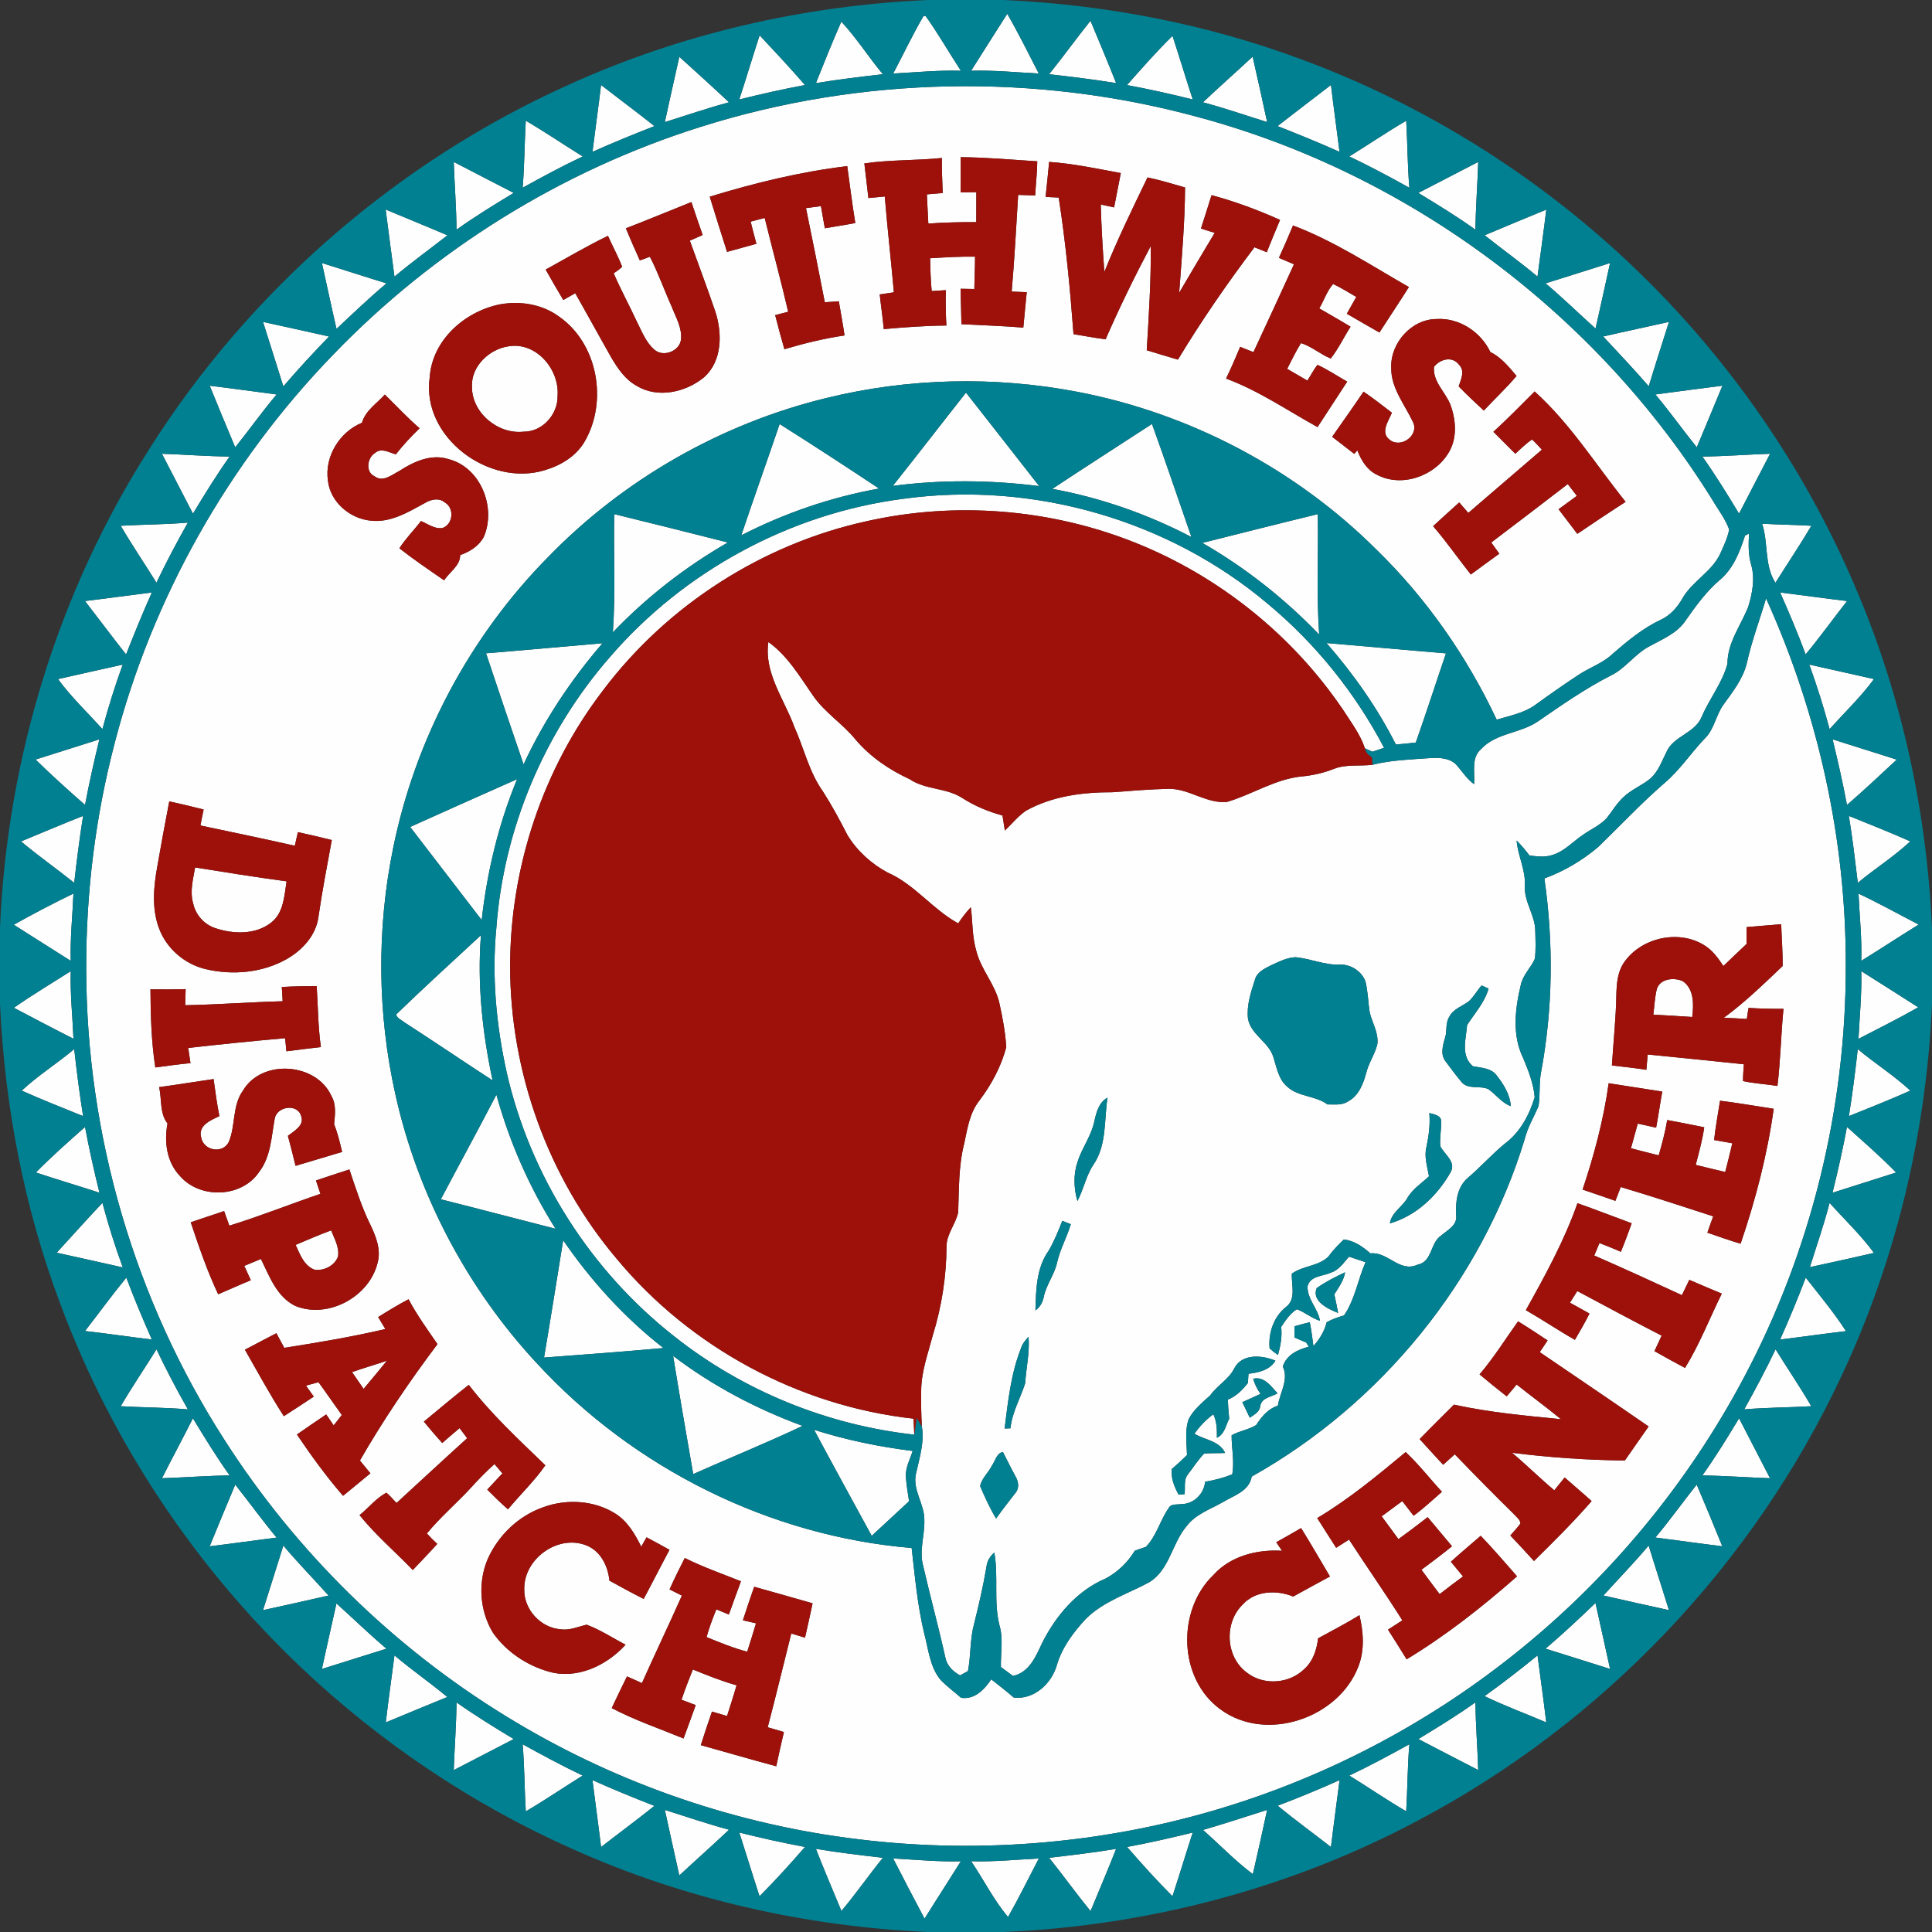<?xml version="1.0" encoding="UTF-8"?> <svg xmlns="http://www.w3.org/2000/svg" width="620pt" height="620pt" viewBox="0 0 620 620" version="1.1"><rect x="0" y="0" width="620" height="620" fill="#333333" stroke="none"/><g id="#fefefeff"><path fill="#fefefe" opacity="1.00" d=" M 296.37 5.14 L 297.01 5.09 C 301.07 10.77 304.54 16.86 308.36 22.71 C 301.10 22.48 293.88 23.23 286.64 23.59 C 289.89 17.45 292.86 11.14 296.37 5.14 Z"></path><path fill="#fefefe" opacity="1.00" d=" M 323.24 4.43 C 326.85 10.69 330.05 17.17 333.35 23.59 C 326.12 23.23 318.90 22.48 311.64 22.71 C 315.47 16.59 319.37 10.53 323.24 4.43 Z"></path><path fill="#fefefe" opacity="1.00" d=" M 269.99 6.94 C 274.87 12.19 278.73 18.31 283.32 23.82 C 276.14 24.63 268.97 25.51 261.83 26.67 C 264.47 20.06 267.13 13.45 269.99 6.94 Z"></path><path fill="#fefefe" opacity="1.00" d=" M 336.67 23.82 C 341.20 18.18 345.43 12.31 349.95 6.66 C 352.71 13.33 355.54 19.96 358.18 26.67 C 351.04 25.51 343.86 24.63 336.67 23.82 Z"></path><path fill="#fefefe" opacity="1.00" d=" M 237.24 31.92 C 239.48 25.07 241.55 18.18 243.77 11.33 C 248.69 16.59 253.61 21.84 258.33 27.29 C 251.25 28.59 244.23 30.20 237.24 31.92 Z"></path><path fill="#fefefe" opacity="1.00" d=" M 361.66 27.30 C 366.41 21.93 371.15 16.53 376.27 11.51 C 378.49 18.30 380.55 25.13 382.76 31.92 C 375.77 30.19 368.75 28.60 361.66 27.30 Z"></path><path fill="#fefefe" opacity="1.00" d=" M 218.00 18.22 C 223.34 23.07 228.70 27.89 233.95 32.83 C 227.01 34.70 220.21 37.03 213.35 39.19 C 214.86 32.19 216.44 25.21 218.00 18.22 Z"></path><path fill="#fefefe" opacity="1.00" d=" M 386.04 32.83 C 391.29 27.88 396.70 23.09 401.99 18.18 C 403.56 25.18 405.14 32.17 406.64 39.18 C 399.78 37.04 392.99 34.68 386.04 32.83 Z"></path><path fill="#fefefe" opacity="1.00" d=" M 192.88 27.27 C 198.58 31.69 204.37 35.99 210.02 40.47 C 203.33 43.09 196.68 45.80 190.13 48.73 C 191.01 41.57 192.05 34.43 192.88 27.27 Z"></path><path fill="#fefefe" opacity="1.00" d=" M 224.76 40.74 C 276.29 24.43 332.49 23.36 384.61 37.61 C 452.45 55.88 512.49 100.80 549.54 160.43 C 551.35 163.57 553.69 166.48 554.91 169.93 C 554.39 172.67 553.14 175.22 552.01 177.76 C 549.29 183.52 543.11 186.50 539.96 191.95 C 538.31 194.88 536.02 197.51 532.90 198.92 C 527.23 201.59 522.38 205.62 517.67 209.68 C 514.52 212.78 510.20 214.16 506.57 216.57 C 501.79 219.72 497.10 223.00 492.47 226.37 C 488.85 228.89 484.44 229.69 480.30 230.95 C 470.76 210.66 457.73 191.96 441.65 176.32 C 415.69 150.48 381.87 132.69 345.91 125.77 C 319.23 120.64 291.44 121.27 265.06 127.76 C 231.32 135.99 200.01 153.90 175.83 178.83 C 150.74 204.27 133.28 237.11 126.17 272.13 C 120.86 298.09 121.09 325.19 126.85 351.06 C 133.97 383.25 149.88 413.41 172.33 437.54 C 203.30 471.16 246.95 492.97 292.56 496.77 C 293.61 505.93 294.42 515.14 296.58 524.14 C 297.96 529.23 298.36 534.92 301.87 539.13 C 303.89 541.21 306.25 542.94 308.43 544.85 C 312.84 545.45 315.86 542.23 318.10 538.91 C 320.54 540.82 322.98 542.72 325.32 544.76 C 331.81 545.56 337.53 540.23 339.18 534.27 C 340.86 528.59 344.50 523.77 348.48 519.49 C 354.12 513.87 361.91 511.49 368.75 507.79 C 375.36 503.80 376.06 495.29 380.80 489.75 C 383.63 485.96 388.28 484.41 392.25 482.15 C 395.86 479.95 400.85 478.62 401.70 473.84 C 443.21 450.56 475.45 411.12 489.30 365.53 C 490.22 361.75 492.29 358.45 493.74 354.89 C 494.31 351.30 493.84 347.62 494.55 344.04 C 498.37 323.57 498.56 302.49 495.61 281.90 C 501.89 279.61 507.76 276.14 512.86 271.82 C 519.98 264.95 526.74 257.70 534.23 251.22 C 539.13 247.06 542.64 241.63 547.06 237.02 C 550.17 234.02 550.63 229.46 553.13 226.06 C 556.08 221.97 559.31 217.89 560.56 212.89 C 562.11 205.78 564.69 198.98 566.75 192.02 C 583.47 228.97 592.46 269.43 592.33 310.02 C 592.41 355.69 581.22 401.34 559.84 441.71 C 541.56 476.31 516.03 507.05 485.35 531.34 C 457.38 553.57 425.14 570.39 390.90 580.59 C 352.49 592.06 311.64 595.15 271.92 589.79 C 233.19 584.62 195.58 571.21 162.31 550.71 C 126.02 528.44 94.89 497.84 71.96 461.96 C 43.21 417.22 27.72 364.17 27.67 311.00 C 27.59 286.65 30.58 262.26 36.74 238.69 C 48.80 191.96 73.28 148.55 106.85 113.89 C 139.25 80.21 180.17 54.78 224.76 40.74 M 308.30 50.43 C 308.30 54.19 308.32 57.95 308.28 61.72 C 309.96 61.70 311.63 61.70 313.31 61.70 C 313.32 64.89 313.32 68.09 313.29 71.28 C 308.16 71.26 303.03 71.39 297.91 71.74 C 297.71 68.62 297.63 65.50 297.45 62.38 C 299.14 62.24 300.83 62.09 302.53 61.94 C 302.35 58.20 302.24 54.45 302.26 50.70 C 293.98 51.55 285.62 51.23 277.38 52.44 C 277.77 56.15 278.29 59.84 278.68 63.55 C 280.43 63.38 282.18 63.23 283.93 63.06 C 284.79 73.32 285.94 83.55 286.86 93.81 C 285.34 94.05 283.82 94.26 282.31 94.48 C 282.71 98.20 283.27 101.89 283.61 105.61 C 290.30 105.03 296.99 104.51 303.71 104.47 C 303.47 100.69 303.47 96.91 303.53 93.12 C 302.01 93.23 300.50 93.32 298.99 93.40 C 298.65 89.91 298.56 86.39 298.48 82.88 C 303.28 82.59 308.09 82.29 312.90 82.36 C 312.92 85.82 312.71 89.29 312.68 92.75 C 311.21 92.72 309.75 92.69 308.28 92.67 C 308.31 96.46 308.49 100.24 308.53 104.03 C 315.15 104.40 321.77 104.58 328.39 105.13 C 328.71 101.34 329.16 97.56 329.49 93.77 C 327.87 93.71 326.26 93.64 324.66 93.57 C 325.56 83.25 326.11 72.89 326.74 62.54 C 328.55 62.62 330.38 62.67 332.21 62.73 C 332.37 59.07 332.85 55.43 332.87 51.77 C 324.69 51.23 316.51 50.52 308.30 50.43 M 336.68 51.96 C 336.36 55.71 335.91 59.45 335.54 63.20 C 336.94 63.26 338.34 63.33 339.75 63.40 C 342.01 77.93 343.41 92.58 344.50 107.24 C 347.93 107.81 351.35 108.43 354.80 108.89 C 359.23 98.72 364.11 88.75 369.29 78.95 C 369.40 90.11 368.67 101.26 368.00 112.40 C 371.32 113.46 374.67 114.40 378.01 115.41 C 385.53 102.95 393.81 90.96 402.57 79.35 C 403.88 79.88 405.20 80.41 406.52 80.94 C 407.91 77.47 409.32 74.01 410.78 70.57 C 403.66 67.38 396.34 64.64 388.80 62.63 C 387.68 66.21 386.56 69.78 385.40 73.34 C 386.86 73.81 388.33 74.28 389.81 74.73 C 385.95 81.10 382.19 87.53 378.41 93.95 C 379.25 82.70 380.23 71.44 380.30 60.16 C 376.29 59.03 372.32 57.78 368.25 56.94 C 363.42 66.95 358.53 76.95 354.40 87.27 C 353.88 80.06 353.43 72.85 353.25 65.63 C 354.32 65.86 356.46 66.33 357.53 66.56 C 358.26 62.89 358.95 59.21 359.68 55.54 C 352.05 54.14 344.44 52.49 336.68 51.96 M 227.76 63.12 C 229.56 69.04 231.45 74.93 233.32 80.83 C 236.46 79.99 239.59 79.09 242.74 78.23 C 242.10 75.86 241.47 73.50 240.89 71.12 C 242.39 70.72 243.89 70.33 245.40 69.94 C 247.86 79.99 250.60 89.97 252.94 100.05 C 251.55 100.41 250.15 100.76 248.76 101.12 C 249.70 104.78 250.66 108.43 251.72 112.06 C 258.05 110.19 264.48 108.61 271.02 107.65 C 270.51 103.98 269.79 100.34 269.19 96.69 C 267.69 96.79 266.19 96.89 264.69 96.99 C 262.73 86.91 260.72 76.84 258.65 66.79 C 260.24 66.57 261.84 66.35 263.45 66.14 C 263.84 68.52 264.29 70.88 264.70 73.25 C 267.96 72.68 271.23 72.20 274.48 71.58 C 273.49 65.51 272.72 59.40 271.89 53.31 C 256.89 55.11 242.18 58.70 227.76 63.12 M 200.86 73.26 C 202.27 76.74 203.79 80.16 205.33 83.58 C 206.14 83.28 207.76 82.70 208.56 82.40 C 211.25 87.57 213.14 93.10 215.55 98.40 C 216.85 101.81 218.96 105.22 218.53 109.01 C 218.05 112.75 212.80 114.74 209.97 112.19 C 207.30 109.88 206.03 106.46 204.46 103.40 C 202.03 98.12 199.22 93.02 196.93 87.68 C 197.91 87.09 198.82 86.40 199.66 85.62 C 198.35 82.21 196.57 79.01 195.10 75.67 C 188.29 79.01 181.74 82.84 175.11 86.51 C 176.95 89.79 178.83 93.05 180.77 96.27 C 182.04 95.55 183.32 94.82 184.60 94.10 C 188.52 100.98 192.30 107.93 196.22 114.82 C 198.26 118.29 200.64 121.79 204.25 123.78 C 211.05 127.98 220.18 125.89 226.04 120.99 C 231.77 115.78 231.80 107.04 229.61 100.15 C 227.00 92.46 224.12 84.87 221.38 77.23 C 222.75 76.62 224.12 76.02 225.49 75.42 C 224.23 71.91 223.08 68.37 221.88 64.84 C 214.86 67.63 207.90 70.56 200.86 73.26 M 414.94 72.36 C 413.50 75.86 411.98 79.31 410.42 82.75 C 412.03 83.43 413.64 84.13 415.25 84.82 C 410.95 94.23 406.61 103.63 402.24 113.01 C 400.81 112.44 399.40 111.87 397.98 111.31 C 396.55 114.74 395.08 118.15 393.46 121.49 C 403.90 125.36 413.12 131.70 422.81 137.06 C 425.97 132.19 429.17 127.34 432.33 122.47 C 429.16 120.67 426.12 118.62 422.80 117.09 C 421.53 118.65 420.66 120.48 419.55 122.14 C 417.38 120.90 415.23 119.63 413.07 118.37 C 414.51 115.60 415.83 112.76 417.50 110.11 C 420.95 111.17 423.70 113.71 427.05 115.05 C 429.53 111.90 431.24 108.22 433.41 104.85 C 430.10 102.83 426.72 100.92 423.37 98.97 C 424.90 96.40 425.82 93.39 427.81 91.14 C 430.39 92.34 432.78 93.88 435.25 95.29 C 434.24 97.09 433.23 98.89 432.21 100.68 C 435.69 102.69 439.16 104.73 442.67 106.71 C 445.80 101.83 449.04 97.03 452.13 92.12 C 439.95 85.16 428.14 77.34 414.94 72.36 M 160.44 97.67 C 149.18 99.94 138.73 109.08 137.90 121.04 C 135.13 140.31 156.97 156.40 174.85 150.88 C 179.97 149.37 184.89 146.41 187.62 141.70 C 195.11 128.80 191.86 110.31 179.44 101.62 C 174.02 97.62 166.99 96.49 160.44 97.67 M 446.46 118.02 C 446.36 124.57 450.80 129.79 453.43 135.43 C 455.55 139.68 449.53 144.03 445.97 141.13 C 442.83 138.82 445.61 135.08 446.68 132.45 C 443.68 130.15 440.71 127.80 437.57 125.69 C 434.30 130.57 430.86 135.34 427.51 140.17 C 429.87 141.99 432.23 143.82 434.59 145.65 C 434.84 145.37 435.35 144.82 435.60 144.54 C 436.79 147.63 438.59 150.71 441.66 152.24 C 449.72 156.67 460.57 152.79 465.03 145.02 C 467.64 140.52 467.24 134.89 465.55 130.14 C 464.01 125.87 459.74 122.63 460.19 117.72 C 462.12 115.24 466.07 114.17 468.21 117.04 C 470.23 119.03 468.83 121.76 468.10 123.99 C 470.70 126.67 473.43 129.22 476.17 131.76 C 479.65 128.03 483.39 124.54 486.68 120.65 C 484.24 117.78 481.74 114.64 478.27 112.98 C 475.21 106.49 468.23 101.91 460.98 102.38 C 452.94 102.42 446.15 110.12 446.46 118.02 M 492.48 125.63 C 488.12 130.00 483.80 134.41 479.25 138.57 C 481.59 140.91 483.94 143.26 486.28 145.61 C 488.03 144.04 489.68 142.33 491.67 141.04 C 492.78 142.07 493.77 143.20 494.81 144.31 C 486.95 151.09 479.05 157.82 471.20 164.60 C 470.23 163.47 469.26 162.35 468.28 161.24 C 465.48 163.77 462.66 166.28 459.90 168.85 C 464.19 173.82 467.93 179.22 472.00 184.37 C 475.02 182.12 478.08 179.90 481.14 177.69 C 480.28 176.48 479.42 175.28 478.56 174.09 C 486.76 167.86 494.97 161.64 503.12 155.34 C 504.08 156.60 505.05 157.86 506.03 159.13 C 504.08 160.57 502.11 161.98 500.16 163.42 C 502.16 166.06 504.17 168.69 506.18 171.32 C 511.32 167.86 516.46 164.40 521.68 161.05 C 512.10 149.12 503.93 135.94 492.48 125.63 M 123.50 126.62 C 120.91 129.49 117.26 131.77 116.16 135.67 C 109.01 138.58 104.12 146.48 105.23 154.19 C 105.94 161.05 112.25 166.45 118.96 167.08 C 125.34 167.83 131.04 164.32 136.41 161.40 C 138.31 160.25 140.90 159.66 142.75 161.25 C 145.89 163.00 145.43 168.30 141.98 169.45 C 139.47 169.84 137.30 168.12 135.09 167.21 C 132.84 170.18 130.16 172.81 128.17 175.96 C 132.80 179.59 137.69 182.90 142.53 186.24 C 144.21 183.56 147.71 181.56 147.67 178.13 C 150.74 177.07 153.69 175.23 155.26 172.29 C 159.32 162.86 154.26 149.99 143.95 147.34 C 138.36 145.53 132.69 148.18 128.07 151.18 C 125.71 152.40 122.86 154.85 120.23 152.86 C 117.19 151.53 117.82 146.85 120.40 145.33 C 122.39 143.60 124.91 145.24 127.03 145.80 C 129.36 142.83 131.94 140.06 134.65 137.44 C 130.73 134.05 127.20 130.24 123.50 126.62 M 54.32 257.17 C 52.98 264.08 51.71 271.01 50.50 277.94 C 49.30 284.48 48.64 291.49 51.01 297.85 C 53.38 304.32 59.14 309.32 65.81 310.96 C 74.52 313.06 84.16 312.23 92.02 307.77 C 96.97 304.93 101.32 300.29 102.16 294.45 C 103.36 286.12 104.96 277.85 106.48 269.58 C 102.87 268.68 99.24 267.82 95.60 267.04 C 95.27 268.50 94.94 269.96 94.61 271.42 C 84.54 269.13 74.42 267.05 64.32 264.91 C 64.64 263.19 64.99 261.48 65.35 259.78 C 61.68 258.86 58.01 257.96 54.32 257.17 M 560.50 297.51 C 560.49 299.31 560.49 301.11 560.49 302.92 C 558.02 305.29 555.49 307.61 553.05 310.01 C 551.35 307.41 549.46 304.81 546.73 303.22 C 538.41 298.18 526.40 301.01 521.03 309.07 C 519.11 311.98 518.81 315.56 518.71 318.96 C 518.59 326.63 517.76 334.27 517.28 341.92 C 520.97 342.34 524.66 342.74 528.34 343.31 C 528.48 341.67 528.61 340.03 528.76 338.40 C 539.05 339.45 549.35 340.43 559.63 341.54 C 559.50 343.33 559.34 345.13 559.36 346.93 C 562.99 347.73 566.73 347.90 570.40 348.50 C 571.40 340.27 571.53 331.98 572.34 323.74 C 568.60 323.75 564.86 323.69 561.13 323.45 C 560.92 324.63 560.73 325.81 560.57 327.00 C 558.10 326.84 555.64 326.70 553.18 326.62 C 559.97 321.67 565.98 315.78 572.06 310.02 C 572.13 305.54 571.74 301.07 571.61 296.59 C 567.90 296.85 564.20 297.25 560.50 297.51 M 90.44 316.74 C 90.52 318.26 90.61 319.78 90.71 321.31 C 80.28 321.59 69.87 322.38 59.44 322.59 C 59.49 320.86 59.53 319.14 59.57 317.42 C 55.81 317.53 52.05 317.52 48.28 317.48 C 48.33 325.86 48.57 334.26 49.84 342.56 C 53.60 342.05 57.36 341.53 61.13 341.17 C 60.88 339.54 60.64 337.92 60.40 336.30 C 70.75 335.14 81.11 334.07 91.49 333.17 C 91.63 334.57 91.77 335.97 91.92 337.37 C 95.60 336.88 99.29 336.45 102.98 336.02 C 102.06 329.53 102.05 322.98 101.63 316.45 C 97.90 316.46 94.16 316.52 90.44 316.74 M 77.97 349.99 C 74.46 354.84 75.66 361.24 73.40 366.50 C 71.41 370.41 65.31 369.26 64.56 365.02 C 63.46 361.18 67.67 359.46 70.41 358.18 C 69.60 354.24 69.11 350.26 68.54 346.28 C 62.71 347.12 56.89 348.09 51.05 348.87 C 51.98 352.70 51.17 357.30 53.76 360.53 C 52.63 366.37 53.47 372.90 57.72 377.36 C 64.16 384.85 77.56 384.41 83.13 376.13 C 86.91 371.25 87.07 364.91 88.14 359.10 C 88.72 355.05 95.44 354.00 96.64 358.13 C 97.76 361.21 94.37 362.94 92.39 364.50 C 93.26 367.70 94.06 370.91 94.85 374.13 C 99.83 372.65 104.81 371.16 109.79 369.67 C 109.08 366.65 108.35 363.63 107.22 360.74 C 107.52 357.73 107.96 354.51 106.38 351.76 C 101.56 340.98 84.01 339.74 77.97 349.99 M 516.24 347.62 C 514.62 359.25 511.60 370.63 507.87 381.75 C 511.38 382.93 514.89 384.15 518.40 385.37 C 518.97 383.89 519.54 382.41 520.11 380.93 C 530.06 383.89 539.92 387.14 549.79 390.34 C 549.14 392.07 548.52 393.82 547.91 395.58 C 551.46 396.79 554.98 398.07 558.58 399.12 C 563.38 385.04 567.16 370.57 569.20 355.82 C 563.46 354.95 557.74 353.95 551.98 353.23 C 551.32 357.43 550.54 361.62 550.07 365.85 C 552.01 366.20 553.96 366.55 555.92 366.89 C 555.20 369.98 554.43 373.05 553.64 376.11 C 550.48 375.38 547.33 374.57 544.18 373.83 C 545.21 369.83 546.32 365.85 546.91 361.76 C 542.95 360.96 539.00 360.15 535.03 359.43 C 534.39 363.27 533.37 367.03 532.30 370.77 C 529.32 370.02 526.35 369.28 523.39 368.49 C 524.14 365.86 524.82 363.21 525.58 360.58 C 527.53 361.03 529.50 361.46 531.47 361.88 C 532.20 358.03 532.74 354.15 533.44 350.30 C 527.70 349.40 521.98 348.49 516.24 347.62 M 101.40 378.83 C 101.88 380.26 102.35 381.69 102.82 383.12 C 93.05 386.44 83.46 390.29 73.59 393.33 C 73.04 391.76 72.48 390.21 71.92 388.65 C 68.35 389.85 64.77 391.02 61.21 392.24 C 63.82 400.06 66.49 407.89 70.02 415.35 C 73.52 413.87 76.98 412.27 80.50 410.84 C 79.80 409.30 79.10 407.77 78.39 406.24 C 80.18 405.51 81.95 404.74 83.74 404.02 C 86.47 409.59 88.84 416.23 94.82 419.11 C 105.30 423.33 118.53 416.16 121.17 405.26 C 122.34 401.07 120.68 396.86 118.90 393.13 C 116.06 387.41 114.16 381.31 112.12 375.29 C 108.53 376.42 104.97 377.64 101.40 378.83 M 506.23 386.12 C 502.00 398.16 495.85 409.35 489.66 420.44 C 494.97 423.50 500.07 426.94 505.40 429.97 C 507.02 427.19 508.66 424.42 510.08 421.53 C 508.00 420.35 505.91 419.19 503.82 418.05 C 504.59 416.80 505.38 415.55 506.17 414.31 C 515.17 419.14 524.17 423.95 533.24 428.63 C 532.47 430.28 531.70 431.95 530.93 433.60 C 534.19 435.41 537.44 437.25 540.74 438.99 C 545.41 431.42 548.62 423.09 552.54 415.14 C 549.05 413.70 545.58 412.20 542.12 410.72 C 541.32 412.36 540.53 413.99 539.74 415.63 C 530.39 411.32 521.04 407.02 511.61 402.91 C 512.16 401.57 512.73 400.24 513.29 398.91 C 515.61 399.77 517.88 400.74 520.16 401.71 C 521.41 398.69 522.51 395.63 523.63 392.57 C 517.83 390.41 512.06 388.19 506.23 386.12 M 121.35 422.66 C 122.12 423.93 122.88 425.22 123.66 426.50 C 112.95 429.01 102.09 430.84 91.22 432.53 C 90.38 430.96 89.53 429.40 88.69 427.84 C 85.31 429.58 81.97 431.39 78.59 433.13 C 82.70 440.28 86.60 447.55 91.09 454.47 C 94.30 452.38 97.52 450.32 100.70 448.19 C 99.86 447.01 99.02 445.83 98.18 444.66 C 99.52 444.29 100.86 443.93 102.21 443.56 C 104.75 447.03 107.17 450.59 109.69 454.09 C 108.81 455.19 107.94 456.30 107.08 457.42 C 106.27 456.25 105.47 455.08 104.68 453.91 C 101.52 456.01 98.41 458.20 95.28 460.35 C 99.89 467.15 104.70 473.82 110.09 480.02 C 113.05 477.65 115.93 475.19 118.87 472.80 C 117.76 471.43 116.64 470.05 115.50 468.70 C 122.97 455.72 131.40 443.31 140.39 431.34 C 137.15 426.64 133.79 422.00 131.11 416.94 C 127.78 418.70 124.55 420.66 121.35 422.66 M 487.16 424.04 C 483.09 429.75 479.36 435.71 474.81 441.06 C 477.66 443.47 480.59 445.79 483.52 448.11 C 484.57 446.83 485.63 445.57 486.71 444.31 C 491.41 448.07 496.29 451.60 500.93 455.44 C 489.43 454.29 477.89 453.25 466.59 450.77 C 462.91 454.45 459.20 458.09 455.58 461.83 C 458.05 464.60 460.61 467.30 463.12 470.06 C 464.36 468.94 465.60 467.82 466.85 466.71 C 473.15 473.24 479.52 479.71 486.00 486.07 C 486.71 486.93 487.84 487.67 487.93 488.90 C 486.95 490.27 485.78 491.48 484.68 492.76 C 487.23 495.47 489.79 498.18 492.27 500.95 C 498.61 494.71 504.94 488.44 510.77 481.72 C 507.93 479.13 504.98 476.69 502.12 474.14 C 501.00 475.51 499.90 476.89 498.79 478.26 C 494.16 474.37 489.86 470.10 485.23 466.21 C 497.24 467.73 509.33 468.57 521.44 468.68 C 523.95 465.02 526.54 461.42 529.06 457.77 C 517.46 449.75 505.77 441.86 494.12 433.92 C 494.96 432.66 495.79 431.40 496.65 430.16 C 493.50 428.09 490.37 425.99 487.16 424.04 M 136.02 456.21 C 137.94 458.54 139.89 460.84 141.91 463.08 C 143.76 461.48 145.60 459.87 147.48 458.30 C 148.29 459.38 149.10 460.45 149.92 461.54 C 142.32 468.41 134.80 475.40 127.25 482.33 C 126.19 481.20 125.18 480.04 124.02 479.03 C 120.70 480.75 118.30 483.89 115.38 486.22 C 120.53 492.62 126.80 497.94 132.47 503.84 C 135.08 501.04 137.78 498.32 140.32 495.46 C 139.16 494.39 138.04 493.28 136.99 492.11 C 141.35 486.81 146.62 482.35 151.25 477.30 C 153.60 474.68 156.07 472.18 158.68 469.83 C 159.53 470.83 160.38 471.82 161.23 472.83 C 159.59 474.55 157.99 476.30 156.37 478.04 C 158.52 480.21 160.71 482.34 163.01 484.36 C 166.96 479.61 171.48 475.29 175.01 470.23 C 166.47 461.98 157.70 453.87 150.43 444.42 C 145.55 448.25 140.80 452.26 136.02 456.21 M 422.71 487.17 C 424.75 490.33 426.73 493.54 428.79 496.70 C 430.16 495.81 431.54 494.93 432.92 494.07 C 438.56 502.75 444.51 511.23 450.03 519.99 C 448.49 520.98 446.95 521.97 445.42 522.97 C 447.43 526.13 449.45 529.28 451.40 532.49 C 464.07 524.83 475.74 515.63 486.84 505.86 C 483.00 501.48 479.20 497.06 475.18 492.85 C 471.97 495.61 468.75 498.34 465.60 501.18 C 466.89 502.75 468.18 504.32 469.50 505.89 C 466.98 507.76 464.46 509.63 461.99 511.57 C 460.03 508.97 458.08 506.37 456.16 503.75 C 459.45 501.27 462.79 498.84 465.97 496.21 C 463.32 493.12 460.79 489.95 458.15 486.87 C 455.07 489.28 451.94 491.63 448.78 493.93 C 446.99 491.48 445.20 489.03 443.39 486.60 C 445.60 484.98 447.79 483.34 450.00 481.72 C 451.22 483.27 452.44 484.84 453.64 486.42 C 456.84 484.06 459.75 481.35 462.74 478.73 C 458.83 474.51 455.30 469.91 451.09 465.99 C 442.02 473.54 432.87 481.10 422.71 487.17 M 174.42 483.65 C 166.47 486.40 159.92 492.66 156.51 500.32 C 153.29 507.86 153.93 516.93 158.18 523.94 C 162.44 530.04 168.99 534.42 176.12 536.45 C 185.17 539.03 194.70 534.49 200.76 527.80 C 196.60 525.66 192.65 523.00 188.26 521.38 C 185.53 522.00 182.85 523.28 179.98 522.86 C 173.51 522.42 168.05 516.48 168.24 509.98 C 168.06 500.36 178.80 492.46 187.90 495.83 C 192.65 497.55 195.10 502.46 195.57 507.24 C 199.20 509.25 202.85 511.24 206.56 513.11 C 209.37 507.89 212.04 502.58 214.85 497.35 C 212.42 495.96 209.94 494.67 207.48 493.34 C 206.91 494.34 206.35 495.34 205.78 496.35 C 203.77 492.28 201.38 488.16 197.42 485.70 C 190.65 481.46 181.86 480.95 174.42 483.65 M 409.56 494.92 C 410.17 495.83 410.79 496.74 411.42 497.66 C 403.45 497.17 394.90 499.31 389.41 505.42 C 377.56 516.76 378.13 538.75 391.65 548.55 C 406.27 559.34 429.50 551.44 435.90 534.84 C 437.97 529.57 437.55 523.73 436.26 518.33 C 431.95 521.00 427.43 523.30 423.00 525.75 C 422.55 529.36 421.40 533.09 418.60 535.58 C 413.79 540.36 405.55 540.98 400.17 536.79 C 393.28 531.77 392.74 520.75 398.83 514.87 C 402.91 510.40 409.70 510.19 415.01 512.35 C 418.93 510.20 422.85 508.02 426.80 505.91 C 423.73 500.72 420.71 495.51 417.54 490.38 C 414.91 491.95 412.22 493.42 409.56 494.92 M 219.75 499.98 C 218.06 503.31 216.38 506.65 214.87 510.06 C 216.18 510.72 217.50 511.37 218.83 512.04 C 214.64 521.44 210.21 530.73 206.00 540.12 C 204.39 539.43 202.82 538.65 201.21 537.98 C 199.55 541.35 197.90 544.73 196.31 548.14 C 203.70 552.04 211.64 554.72 219.36 557.90 C 220.69 554.33 221.97 550.75 223.27 547.18 C 221.74 546.61 220.22 546.04 218.71 545.47 C 219.80 542.19 221.06 538.97 222.34 535.76 C 226.96 537.62 231.58 539.49 236.38 540.83 C 235.41 544.13 234.38 547.41 233.32 550.69 C 231.70 550.20 230.09 549.73 228.48 549.26 C 227.24 552.84 226.04 556.43 224.90 560.04 C 232.97 562.27 241.01 564.66 249.11 566.81 C 249.87 563.13 250.72 559.47 251.57 555.82 C 249.83 555.31 248.10 554.80 246.37 554.30 C 248.98 544.29 251.42 534.24 253.93 524.21 C 255.40 524.64 256.87 525.09 258.34 525.55 C 259.16 521.88 260.01 518.21 260.77 514.52 C 254.54 512.72 248.28 510.97 242.03 509.21 C 240.77 512.78 239.58 516.37 238.40 519.97 C 239.80 520.28 241.20 520.60 242.61 520.94 C 241.71 523.99 240.76 527.02 239.79 530.05 C 235.31 528.88 231.02 527.11 226.74 525.36 C 227.58 522.33 228.70 519.38 229.88 516.46 C 231.21 517.02 232.55 517.57 233.90 518.12 C 235.17 514.55 236.48 511.00 237.78 507.45 C 231.74 505.04 225.58 502.89 219.75 499.98 Z"></path><path fill="#fefefe" opacity="1.00" d=" M 409.98 40.46 C 415.66 36.01 421.41 31.67 427.12 27.27 C 427.96 34.43 428.99 41.57 429.87 48.73 C 423.31 45.80 416.66 43.10 409.98 40.46 Z"></path><path fill="#fefefe" opacity="1.00" d=" M 168.73 38.73 C 174.93 42.36 180.88 46.41 186.99 50.21 C 180.43 53.29 174.06 56.75 167.72 60.25 C 168.33 53.09 168.31 45.90 168.73 38.73 Z"></path><path fill="#fefefe" opacity="1.00" d=" M 433.00 50.21 C 439.11 46.42 445.06 42.37 451.27 38.75 C 451.69 45.91 451.67 53.10 452.28 60.26 C 445.94 56.73 439.55 53.30 433.00 50.21 Z"></path><path fill="#fefefe" opacity="1.00" d=" M 145.62 51.97 C 152.05 55.25 158.42 58.64 164.85 61.91 C 158.63 65.68 152.42 69.47 146.50 73.71 C 146.45 66.45 145.85 59.22 145.62 51.97 Z"></path><path fill="#fefefe" opacity="1.00" d=" M 455.15 61.91 C 461.58 58.64 467.95 55.24 474.38 51.96 C 474.14 59.21 473.58 66.45 473.48 73.71 C 467.57 69.47 461.36 65.68 455.15 61.91 Z"></path><path fill="#fefefe" opacity="1.00" d=" M 123.76 67.24 C 130.36 70.01 137.00 72.69 143.59 75.51 C 137.93 79.95 132.09 84.15 126.59 88.78 C 125.66 81.60 124.65 74.43 123.76 67.24 Z"></path><path fill="#fefefe" opacity="1.00" d=" M 476.44 75.50 C 483.01 72.69 489.63 70.00 496.23 67.26 C 495.36 74.44 494.34 81.60 493.40 88.77 C 487.91 84.14 482.05 79.98 476.44 75.50 Z"></path><path fill="#fefefe" opacity="1.00" d=" M 103.31 84.41 C 110.22 86.56 117.10 88.81 124.03 90.93 C 118.49 95.59 113.26 100.59 107.99 105.54 C 106.36 98.51 104.88 91.45 103.31 84.41 Z"></path><path fill="#fefefe" opacity="1.00" d=" M 495.99 90.93 C 502.91 88.80 509.78 86.56 516.69 84.41 C 515.14 91.42 513.62 98.44 512.03 105.44 C 506.66 100.62 501.51 95.57 495.99 90.93 Z"></path><path fill="#fefefe" opacity="1.00" d=" M 84.41 103.31 C 91.47 104.87 98.54 106.39 105.60 107.99 C 100.55 113.18 95.64 118.51 90.93 124.00 C 88.80 117.09 86.56 110.21 84.41 103.31 Z"></path><path fill="#fefefe" opacity="1.00" d=" M 514.48 107.98 C 521.51 106.36 528.56 104.88 535.59 103.30 C 533.43 110.19 531.19 117.06 529.10 123.97 C 524.36 118.52 519.42 113.25 514.48 107.98 Z"></path><path fill="#fefefe" opacity="1.00" d=" M 163.11 111.15 C 172.08 109.59 179.60 118.57 178.93 127.08 C 179.05 132.98 174.07 138.59 168.04 138.53 C 159.80 139.46 151.31 132.42 151.46 124.00 C 151.18 117.54 157.00 112.07 163.11 111.15 Z"></path><path fill="#fefefe" opacity="1.00" d=" M 67.30 123.78 C 74.47 124.65 81.62 125.66 88.78 126.59 C 84.13 132.07 79.99 137.96 75.48 143.56 C 72.72 136.98 69.97 130.39 67.30 123.78 Z"></path><path fill="#fefefe" opacity="1.00" d=" M 531.23 126.59 C 538.40 125.64 545.57 124.67 552.75 123.77 C 550.01 130.37 547.29 136.97 544.52 143.55 C 540.01 137.96 535.86 132.09 531.23 126.59 Z"></path><path fill="#fefefe" opacity="1.00" d=" M 286.51 155.93 C 294.41 146.01 302.14 135.95 310.00 126.00 C 317.86 135.98 325.65 146.00 333.49 156.00 C 317.91 154.02 302.10 153.89 286.51 155.93 Z"></path><path fill="#fefefe" opacity="1.00" d=" M 250.19 136.08 C 260.92 142.83 271.53 149.78 282.10 156.78 C 266.72 159.54 251.78 164.66 237.88 171.80 C 241.89 159.86 246.14 148.01 250.19 136.08 Z"></path><path fill="#fefefe" opacity="1.00" d=" M 369.68 136.05 C 374.06 148.09 378.12 160.24 382.34 172.34 C 368.33 165.02 353.25 159.74 337.70 156.88 C 348.30 149.86 359.02 143.00 369.68 136.05 Z"></path><path fill="#fefefe" opacity="1.00" d=" M 51.97 145.62 C 59.21 145.86 66.44 146.44 73.69 146.51 C 69.48 152.43 65.68 158.63 61.92 164.84 C 58.64 158.41 55.24 152.04 51.97 145.62 Z"></path><path fill="#fefefe" opacity="1.00" d=" M 546.30 146.51 C 553.56 146.44 560.79 145.85 568.04 145.62 C 564.74 152.04 561.36 158.41 558.08 164.84 C 554.32 158.63 550.52 152.43 546.30 146.51 Z"></path><path fill="#fefefe" opacity="1.00" d=" M 289.93 160.06 C 331.40 154.34 375.03 166.82 407.00 193.90 C 422.26 206.62 434.94 222.39 444.17 239.98 C 442.91 240.38 441.66 240.80 440.43 241.24 C 439.61 240.87 438.81 240.51 438.01 240.14 C 436.52 235.65 433.60 231.84 431.07 227.89 C 414.79 203.79 391.12 184.83 364.11 174.08 C 336.95 163.26 306.51 160.85 277.99 167.29 C 244.62 174.63 214.11 194.22 193.55 221.51 C 174.23 246.68 163.72 278.31 163.70 310.02 C 163.70 344.08 175.92 378.02 197.96 404.03 C 221.58 432.45 256.43 451.23 293.17 455.27 C 293.23 456.98 293.32 458.68 293.40 460.40 C 265.41 457.32 238.34 446.30 216.28 428.78 C 189.49 407.73 170.15 377.37 162.60 344.13 C 159.24 328.98 157.79 313.30 159.28 297.82 C 161.61 265.88 174.72 234.89 195.78 210.79 C 219.60 183.17 253.74 164.71 289.93 160.06 Z"></path><path fill="#fefefe" opacity="1.00" d=" M 197.12 164.99 C 209.29 167.95 221.43 171.02 233.57 174.09 C 219.98 181.90 207.51 191.60 196.67 202.93 C 197.57 190.31 196.87 177.63 197.12 164.99 Z"></path><path fill="#fefefe" opacity="1.00" d=" M 385.84 174.22 C 398.19 171.13 410.52 167.99 422.89 164.99 C 423.12 177.88 422.43 190.79 423.34 203.65 C 412.28 192.15 399.67 182.18 385.84 174.22 Z"></path><path fill="#fefefe" opacity="1.00" d=" M 38.73 168.73 C 45.91 168.31 53.12 168.33 60.29 167.71 C 56.73 174.03 53.33 180.44 50.21 186.99 C 46.41 180.89 42.37 174.93 38.73 168.73 Z"></path><path fill="#fefefe" opacity="1.00" d=" M 565.48 168.07 C 570.74 168.35 576.02 168.42 581.29 168.73 C 577.62 174.94 573.58 180.92 569.75 187.03 C 566.09 181.33 567.56 174.28 565.48 168.07 Z"></path><path fill="#fefefe" opacity="1.00" d=" M 559.99 171.89 C 560.31 171.72 560.96 171.38 561.28 171.21 C 561.12 174.50 560.99 177.86 561.92 181.06 C 563.29 185.61 562.35 190.46 560.98 194.89 C 558.55 200.84 554.34 206.32 554.36 213.02 C 552.72 219.15 548.55 224.24 546.09 230.05 C 543.88 235.41 536.90 236.17 534.72 241.48 C 533.27 244.33 532.18 247.52 529.76 249.73 C 527.00 252.07 523.48 253.36 520.88 255.90 C 518.78 257.88 517.33 260.39 515.54 262.63 C 513.42 264.88 510.52 266.12 508.03 267.88 C 504.70 270.11 501.91 273.36 497.93 274.45 C 495.62 275.16 493.18 274.81 490.84 274.55 C 489.56 272.86 488.20 271.23 486.70 269.74 C 487.10 274.60 489.57 279.09 489.35 284.06 C 488.94 289.36 492.75 293.73 492.69 298.96 C 492.76 301.87 492.91 304.80 492.55 307.70 C 491.25 310.60 488.71 312.87 488.04 316.07 C 486.21 323.69 485.19 332.21 488.78 339.49 C 490.46 343.53 492.12 347.70 492.50 352.09 C 490.82 357.76 487.81 363.37 482.98 366.96 C 478.76 370.41 475.15 374.52 470.99 378.04 C 467.54 381.05 467.07 385.77 467.30 390.05 C 467.71 393.26 464.47 394.75 462.46 396.52 C 458.91 398.84 459.70 404.95 454.93 405.84 C 449.13 408.53 445.35 401.57 439.79 402.23 C 437.32 400.09 434.59 398.12 431.24 397.77 C 429.45 399.50 427.70 401.28 426.24 403.31 C 422.96 406.43 418.13 406.14 414.57 408.74 C 414.38 412.33 416.09 417.00 412.59 419.50 C 408.71 422.64 406.98 427.83 407.43 432.71 C 408.26 433.48 409.16 434.19 410.12 434.83 C 410.94 431.89 411.49 428.87 411.15 425.82 C 412.56 423.72 413.98 421.51 416.19 420.15 C 418.79 421.12 420.93 423.03 423.61 423.86 C 422.93 419.91 419.50 416.94 419.60 412.79 C 420.49 409.35 424.53 409.61 427.16 408.38 C 429.73 407.55 431.21 405.18 432.91 403.28 C 434.68 403.86 436.45 404.46 438.22 405.05 C 435.75 410.68 434.83 417.00 431.32 422.13 C 429.39 422.68 427.50 423.34 425.74 424.32 C 425.04 427.23 423.46 429.77 421.49 431.98 C 421.14 429.42 420.85 426.85 420.32 424.32 C 418.67 424.69 417.04 425.15 415.42 425.62 C 415.40 426.81 415.40 428.01 415.40 429.22 C 416.65 429.76 417.91 430.30 419.18 430.83 C 419.38 431.16 419.80 431.83 420.01 432.17 C 416.44 433.11 412.91 434.76 411.66 438.52 C 413.68 442.78 410.72 446.89 410.09 451.09 C 406.90 452.13 404.87 454.61 403.12 457.32 C 400.73 458.80 397.73 459.19 395.24 460.60 C 395.21 464.78 396.20 468.96 395.44 473.13 C 392.64 474.26 389.71 475.01 386.73 475.51 C 386.42 479.41 382.99 482.74 379.04 482.68 C 377.65 482.94 375.77 482.45 375.01 484.01 C 372.24 487.96 371.16 492.91 367.71 496.42 C 366.52 496.80 365.34 497.22 364.16 497.65 C 361.94 501.37 358.67 504.47 354.87 506.54 C 345.62 510.42 338.79 518.54 334.38 527.36 C 332.38 531.66 330.26 536.71 325.08 537.83 C 323.77 536.88 322.48 535.93 321.20 534.97 C 321.09 530.46 322.05 525.89 320.71 521.47 C 318.83 513.82 320.48 505.90 319.08 498.22 C 317.75 499.40 316.76 500.92 316.58 502.73 C 315.52 509.02 314.07 515.23 312.52 521.42 C 311.23 526.27 311.60 531.35 310.62 536.26 C 309.77 536.72 308.94 537.18 308.10 537.66 C 305.83 536.41 303.86 534.54 303.37 531.89 C 301.18 522.05 298.51 512.31 296.25 502.49 C 294.90 497.66 296.77 492.82 296.63 487.95 C 296.79 482.75 292.73 478.16 293.95 472.90 C 295.05 467.91 296.70 462.90 295.83 457.72 C 295.61 453.83 295.55 449.94 295.62 446.05 C 295.70 440.00 297.83 434.28 299.35 428.51 C 302.21 419.24 303.72 409.57 303.75 399.88 C 303.82 395.93 306.69 392.81 307.49 389.06 C 307.78 381.68 307.57 374.17 309.43 366.96 C 310.44 362.21 311.17 357.13 314.28 353.20 C 318.16 348.07 321.28 342.27 322.92 336.05 C 322.63 331.32 321.76 326.61 320.73 321.99 C 319.40 315.91 314.82 311.22 313.32 305.21 C 311.95 300.64 312.15 295.82 311.56 291.14 C 310.05 292.73 308.72 294.49 307.50 296.32 C 299.26 291.83 293.52 283.79 284.84 280.01 C 279.64 277.22 275.06 273.07 271.98 268.03 C 269.52 263.23 266.97 258.48 264.06 253.94 C 259.62 247.73 258.01 240.11 254.90 233.24 C 251.67 224.35 245.12 216.00 246.58 206.03 C 252.73 210.40 256.60 217.05 260.84 223.12 C 264.61 228.69 270.51 232.26 274.68 237.48 C 279.39 242.97 285.41 247.05 291.94 250.06 C 297.06 253.52 303.74 252.74 308.88 256.14 C 312.84 258.68 317.19 260.46 321.71 261.71 C 321.95 263.32 322.20 264.92 322.47 266.53 C 324.72 264.41 326.67 261.93 329.24 260.17 C 337.66 255.48 347.49 254.20 356.99 254.24 C 362.99 253.78 368.99 253.28 375.01 253.14 C 381.57 253.04 387.15 257.96 393.75 257.35 C 401.96 254.94 409.38 249.88 418.06 249.14 C 421.46 248.79 424.80 248.03 427.98 246.77 C 431.95 245.18 436.29 245.93 440.43 245.43 C 446.46 243.90 452.72 243.74 458.90 243.28 C 461.86 243.09 465.32 243.18 467.48 245.56 C 469.28 247.63 470.78 250.01 473.04 251.65 C 473.39 247.88 472.01 243.19 475.31 240.37 C 480.12 235.18 487.87 235.39 493.51 231.52 C 501.07 226.34 508.59 221.04 516.77 216.87 C 521.63 214.58 524.65 209.81 529.40 207.36 C 533.55 205.07 538.27 203.21 540.97 199.07 C 544.25 194.41 547.59 189.77 551.96 186.06 C 556.27 182.44 558.31 177.09 559.99 171.89 M 407.83 309.81 C 405.80 310.83 403.39 311.96 402.74 314.34 C 401.44 318.37 400.02 322.58 400.49 326.87 C 401.38 332.07 407.19 334.35 408.65 339.28 C 409.73 342.61 410.29 346.46 413.18 348.81 C 416.80 352.05 422.16 351.57 426.00 354.42 C 428.19 354.38 430.60 354.79 432.53 353.49 C 436.04 351.69 437.51 347.77 438.47 344.19 C 439.26 341.02 441.23 338.29 442.00 335.12 C 442.47 331.48 440.36 328.26 439.54 324.84 C 439.03 321.53 439.00 318.13 438.16 314.87 C 436.93 311.68 433.45 309.41 430.02 309.56 C 425.13 309.76 420.59 307.63 415.78 307.18 C 412.94 307.28 410.37 308.67 407.83 309.81 M 475.45 316.26 C 474.01 317.87 472.99 319.84 471.38 321.31 C 469.29 322.89 466.47 323.73 465.16 326.18 C 464.01 327.89 464.25 330.06 463.99 332.02 C 463.35 334.69 462.00 337.79 463.71 340.34 C 465.42 342.62 467.10 344.94 468.93 347.13 C 471.00 349.80 474.85 348.25 477.58 349.49 C 480.08 351.22 481.88 353.90 484.83 354.98 C 484.58 351.15 482.43 347.79 480.10 344.87 C 478.28 342.68 475.24 342.70 472.67 342.17 C 468.67 338.83 470.46 333.40 470.81 328.96 C 473.25 325.14 476.43 321.73 477.70 317.24 C 476.94 316.92 476.19 316.59 475.45 316.26 M 351.16 359.95 C 350.21 364.53 347.25 368.32 345.83 372.74 C 344.42 376.81 344.58 381.31 345.75 385.43 C 347.75 381.69 348.48 377.41 350.83 373.85 C 355.23 367.53 354.29 359.50 355.41 352.25 C 352.56 353.80 351.82 357.05 351.16 359.95 M 458.69 357.18 C 459.00 360.83 458.53 364.44 457.78 368.00 C 456.95 371.19 458.04 374.35 458.58 377.48 C 456.16 379.78 453.22 381.60 451.56 384.59 C 449.89 387.41 446.52 389.15 446.03 392.60 C 454.56 390.14 461.37 383.59 465.62 375.98 C 467.23 372.74 463.53 370.45 462.22 367.86 C 461.94 365.26 462.56 362.67 462.46 360.07 C 462.74 357.96 460.13 357.60 458.69 357.18 M 340.91 391.78 C 339.59 395.07 338.29 398.39 336.47 401.45 C 332.57 406.93 332.46 414.04 332.28 420.51 C 333.82 419.45 334.66 417.83 334.99 416.02 C 335.83 412.14 338.44 408.93 339.26 405.05 C 340.22 400.81 342.41 397.00 343.63 392.86 C 342.95 392.59 341.59 392.05 340.91 391.78 M 422.54 413.37 C 420.84 417.57 426.24 420.10 429.41 421.33 C 429.03 419.33 428.65 417.35 428.20 415.37 C 429.60 413.14 431.22 410.96 431.66 408.29 C 428.52 409.77 425.37 411.35 422.54 413.37 M 327.65 432.67 C 324.39 440.89 323.49 449.73 322.39 458.42 C 322.86 458.41 323.79 458.38 324.26 458.36 C 324.81 453.21 327.44 448.74 328.99 443.92 C 329.30 438.93 330.49 433.98 330.07 428.97 C 329.08 430.07 328.09 431.23 327.65 432.67 M 396.15 439.02 C 394.38 442.65 390.65 444.55 388.38 447.78 C 385.86 450.07 383.09 452.29 381.49 455.36 C 380.14 459.08 380.85 463.10 380.91 466.96 C 379.32 468.48 377.73 470.02 376.04 471.42 C 375.72 474.38 376.84 477.12 378.24 479.65 C 378.72 479.62 379.68 479.55 380.15 479.51 C 380.43 477.42 379.77 474.97 381.18 473.19 C 382.89 470.96 384.42 468.56 386.36 466.52 C 388.61 466.22 390.88 466.41 393.15 466.27 C 391.29 462.33 386.64 462.14 383.31 460.10 C 384.98 457.71 387.01 455.58 389.38 453.85 C 390.50 456.19 390.56 458.84 390.52 461.40 C 392.97 460.28 393.36 457.43 394.46 455.27 C 394.25 453.24 394.10 451.20 394.02 449.16 C 396.70 448.09 398.73 446.04 400.47 443.80 C 400.51 443.07 400.61 441.60 400.65 440.86 C 403.95 440.46 407.39 439.72 409.30 436.67 C 405.12 434.85 398.64 434.32 396.15 439.02 M 402.15 442.46 C 402.67 444.20 403.45 445.82 404.51 447.31 C 402.59 448.25 400.61 449.06 398.68 449.98 C 399.47 451.64 400.27 453.30 401.08 454.97 C 402.39 454.00 404.07 453.23 404.41 451.46 C 404.66 448.51 407.93 448.36 409.97 447.14 C 407.89 444.88 405.71 441.59 402.15 442.46 M 318.30 470.37 C 317.19 472.61 314.99 474.44 314.54 476.93 C 316.07 480.46 317.65 484.02 319.66 487.31 C 321.67 484.45 323.84 481.72 325.98 478.95 C 327.17 477.47 326.81 475.36 325.91 473.84 C 324.46 471.25 323.22 468.56 321.85 465.95 C 319.76 466.39 319.39 468.85 318.30 470.37 Z"></path><path fill="#fefefe" opacity="1.00" d=" M 27.27 192.88 C 34.43 192.03 41.57 191.01 48.73 190.13 C 45.80 196.68 43.10 203.34 40.46 210.02 C 35.99 204.36 31.69 198.58 27.27 192.88 Z"></path><path fill="#fefefe" opacity="1.00" d=" M 571.27 190.13 C 578.43 191.01 585.57 192.03 592.74 192.88 C 588.27 198.56 584.08 204.45 579.45 210.00 C 576.96 203.28 574.16 196.68 571.27 190.13 Z"></path><path fill="#fefefe" opacity="1.00" d=" M 155.97 209.65 C 168.44 208.64 180.89 207.49 193.35 206.42 C 183.22 218.19 174.54 231.21 168.02 245.32 C 163.93 233.45 159.96 221.55 155.97 209.65 Z"></path><path fill="#fefefe" opacity="1.00" d=" M 425.69 206.36 C 438.47 207.42 451.24 208.62 464.03 209.67 C 460.78 219.20 457.70 228.79 454.34 238.29 C 452.21 238.54 450.09 238.73 447.96 238.93 C 442.01 227.15 434.36 216.29 425.69 206.36 Z"></path><path fill="#fefefe" opacity="1.00" d=" M 580.62 213.27 C 587.53 214.85 594.46 216.33 601.38 217.92 C 597.13 223.69 591.92 228.67 587.13 233.98 C 585.27 226.98 583.08 220.08 580.62 213.27 Z"></path><path fill="#fefefe" opacity="1.00" d=" M 18.61 217.93 C 25.52 216.33 32.46 214.85 39.38 213.28 C 36.91 220.08 34.74 226.99 32.87 233.97 C 28.08 228.67 22.85 223.70 18.61 217.93 Z"></path><path fill="#fefefe" opacity="1.00" d=" M 11.41 243.75 C 18.23 241.55 25.08 239.46 31.89 237.26 C 30.21 244.25 28.61 251.25 27.29 258.31 C 21.87 253.60 16.56 248.76 11.41 243.75 Z"></path><path fill="#fefefe" opacity="1.00" d=" M 588.11 237.27 C 594.97 239.44 601.83 241.59 608.69 243.77 C 603.41 248.67 598.16 253.61 592.71 258.33 C 591.41 251.26 589.78 244.26 588.11 237.27 Z"></path><path fill="#fefefe" opacity="1.00" d=" M 131.62 265.37 C 143.04 260.20 154.50 255.14 165.94 250.04 C 159.99 264.47 156.30 279.75 154.58 295.26 C 146.94 285.28 139.26 275.34 131.62 265.37 Z"></path><path fill="#fefefe" opacity="1.00" d=" M 6.74 270.02 C 13.38 267.29 19.98 264.46 26.67 261.82 C 25.53 268.96 24.62 276.14 23.82 283.32 C 18.19 278.81 12.27 274.65 6.74 270.02 Z"></path><path fill="#fefefe" opacity="1.00" d=" M 593.32 261.83 C 599.92 264.48 606.52 267.12 613.03 270.00 C 607.81 274.90 601.68 278.73 596.19 283.32 C 595.32 276.14 594.50 268.96 593.32 261.83 Z"></path><path fill="#fefefe" opacity="1.00" d=" M 62.61 278.38 C 72.38 279.96 82.16 281.50 91.97 282.83 C 91.23 287.47 91.05 292.94 87.01 296.08 C 82.00 300.01 74.92 299.79 69.14 297.87 C 65.58 296.71 62.78 293.63 62.00 289.96 C 60.86 286.13 61.96 282.19 62.61 278.38 Z"></path><path fill="#fefefe" opacity="1.00" d=" M 4.42 296.76 C 10.70 293.23 17.09 289.89 23.57 286.76 C 23.27 293.96 22.48 301.14 22.71 308.36 C 16.60 304.52 10.52 300.62 4.42 296.76 Z"></path><path fill="#fefefe" opacity="1.00" d=" M 596.42 286.77 C 602.96 289.85 609.29 293.37 615.71 296.71 C 609.54 300.55 603.46 304.52 597.29 308.35 C 597.54 301.14 596.74 293.96 596.42 286.77 Z"></path><path fill="#fefefe" opacity="1.00" d=" M 127.11 325.57 C 136.03 316.93 145.23 308.56 154.34 300.12 C 153.12 315.73 154.80 331.45 158.08 346.72 C 148.65 340.60 139.36 334.27 129.91 328.17 C 128.93 327.37 127.51 326.86 127.11 325.57 Z"></path><path fill="#fefefe" opacity="1.00" d=" M 4.45 323.41 C 10.38 319.25 16.61 315.55 22.71 311.65 C 22.49 318.90 23.27 326.11 23.58 333.35 C 17.16 330.12 10.82 326.75 4.45 323.41 Z"></path><path fill="#fefefe" opacity="1.00" d=" M 597.30 311.65 C 603.41 315.48 609.48 319.38 615.58 323.25 C 609.30 326.84 602.82 330.05 596.41 333.37 C 596.77 326.13 597.50 318.91 597.30 311.65 Z"></path><path fill="#fefefe" opacity="1.00" d=" M 531.66 317.49 C 532.64 314.03 537.25 313.56 540.05 314.89 C 543.70 317.42 543.54 322.45 543.05 326.38 C 538.89 326.07 534.73 325.83 530.57 325.63 C 530.92 322.91 531.03 320.16 531.66 317.49 Z"></path><path fill="#fefefe" opacity="1.00" d=" M 6.97 350.00 C 12.20 345.11 18.33 341.28 23.82 336.67 C 24.61 343.86 25.53 351.03 26.67 358.18 C 20.08 355.52 13.46 352.90 6.97 350.00 Z"></path><path fill="#fefefe" opacity="1.00" d=" M 596.18 336.67 C 601.67 341.27 607.79 345.12 613.05 350.00 C 606.55 352.89 599.93 355.52 593.33 358.17 C 594.47 351.03 595.38 343.85 596.18 336.67 Z"></path><path fill="#fefefe" opacity="1.00" d=" M 141.46 384.87 C 147.38 373.66 153.47 362.54 159.30 351.29 C 163.48 366.47 169.88 381.02 178.28 394.33 C 166.00 391.21 153.75 387.95 141.46 384.87 Z"></path><path fill="#fefefe" opacity="1.00" d=" M 11.52 376.27 C 16.54 371.15 21.93 366.40 27.29 361.65 C 28.61 368.74 30.19 375.77 31.92 382.76 C 25.13 380.54 18.29 378.51 11.52 376.27 Z"></path><path fill="#fefefe" opacity="1.00" d=" M 592.71 361.64 C 598.04 366.43 603.48 371.13 608.48 376.28 C 601.69 378.49 594.87 380.56 588.08 382.76 C 589.80 375.76 591.40 368.72 592.71 361.64 Z"></path><path fill="#fefefe" opacity="1.00" d=" M 18.19 402.01 C 23.08 396.68 27.89 391.27 32.87 386.02 C 34.75 393.01 36.89 399.94 39.41 406.73 C 32.34 405.13 25.26 403.58 18.19 402.01 Z"></path><path fill="#fefefe" opacity="1.00" d=" M 587.13 386.02 C 591.91 391.34 597.13 396.30 601.38 402.07 C 594.53 403.64 587.68 405.16 580.81 406.64 C 582.95 399.78 585.35 392.99 587.13 386.02 Z"></path><path fill="#fefefe" opacity="1.00" d=" M 94.87 399.50 C 98.65 397.89 102.42 396.27 106.26 394.84 C 107.31 397.51 108.93 400.21 108.48 403.19 C 107.48 406.15 103.96 407.89 100.97 407.47 C 97.58 406.24 96.24 402.51 94.87 399.50 Z"></path><path fill="#fefefe" opacity="1.00" d=" M 180.73 398.01 C 189.67 411.03 200.43 422.88 212.90 432.60 C 200.14 433.75 187.37 434.70 174.59 435.65 C 176.71 423.12 178.70 410.56 180.73 398.01 Z"></path><path fill="#fefefe" opacity="1.00" d=" M 27.28 427.14 C 31.70 421.43 35.95 415.59 40.54 410.01 C 43.05 416.72 45.84 423.32 48.73 429.87 C 41.57 429.02 34.44 427.94 27.28 427.14 Z"></path><path fill="#fefefe" opacity="1.00" d=" M 579.48 410.00 C 583.89 415.64 588.51 421.15 592.40 427.17 C 585.34 427.99 578.32 429.03 571.26 429.87 C 574.19 423.32 576.93 416.70 579.48 410.00 Z"></path><path fill="#fefefe" opacity="1.00" d=" M 38.74 451.27 C 42.36 445.06 46.42 439.11 50.22 433.01 C 53.33 439.56 56.71 445.98 60.30 452.29 C 53.13 451.66 45.93 451.70 38.74 451.27 Z"></path><path fill="#fefefe" opacity="1.00" d=" M 569.80 433.00 C 573.57 439.12 577.65 445.05 581.26 451.27 C 574.09 451.69 566.90 451.68 559.75 452.28 C 563.25 445.94 566.70 439.56 569.80 433.00 Z"></path><path fill="#fefefe" opacity="1.00" d=" M 216.01 435.11 C 228.59 444.69 242.72 452.13 257.54 457.58 C 246.00 463.07 234.13 467.84 222.46 473.05 C 220.26 460.41 218.06 447.77 216.01 435.11 Z"></path><path fill="#fefefe" opacity="1.00" d=" M 112.96 440.31 C 116.68 439.03 120.45 437.93 124.17 436.67 C 121.69 439.70 119.22 442.73 116.68 445.71 C 115.44 443.91 114.18 442.12 112.96 440.31 Z"></path><path fill="#fefefe" opacity="1.00" d=" M 61.91 455.15 C 65.68 461.36 69.48 467.57 73.70 473.48 C 66.45 473.58 59.22 474.14 51.98 474.38 C 55.24 467.94 58.65 461.59 61.91 455.15 Z"></path><path fill="#fefefe" opacity="1.00" d=" M 546.30 473.49 C 550.52 467.57 554.33 461.37 558.09 455.15 C 561.36 461.58 564.75 467.95 568.02 474.38 C 560.78 474.14 553.55 473.58 546.30 473.49 Z"></path><path fill="#fefefe" opacity="1.00" d=" M 261.25 458.84 C 271.55 462.12 282.16 464.31 292.89 465.63 C 292.01 468.37 290.50 471.05 290.71 474.01 C 290.88 476.61 291.35 479.18 291.73 481.76 C 287.73 485.46 283.72 489.15 279.74 492.87 C 273.57 481.53 267.34 470.22 261.25 458.84 Z"></path><path fill="#fefefe" opacity="1.00" d=" M 75.49 476.43 C 79.97 482.06 84.16 487.91 88.77 493.43 C 81.60 494.33 74.46 495.36 67.29 496.23 C 69.97 489.60 72.73 483.02 75.49 476.43 Z"></path><path fill="#fefefe" opacity="1.00" d=" M 531.23 493.41 C 535.86 487.92 540.01 482.04 544.49 476.43 C 547.29 483.00 550.03 489.59 552.70 496.21 C 545.53 495.35 538.39 494.33 531.23 493.41 Z"></path><path fill="#fefefe" opacity="1.00" d=" M 90.93 495.99 C 95.56 501.51 100.63 506.66 105.44 512.03 C 98.44 513.64 91.42 515.17 84.40 516.72 C 86.55 509.80 88.80 502.91 90.93 495.99 Z"></path><path fill="#fefefe" opacity="1.00" d=" M 514.55 512.02 C 519.39 506.67 524.43 501.51 529.07 495.98 C 531.19 502.91 533.45 509.80 535.59 516.72 C 528.57 515.16 521.55 513.63 514.55 512.02 Z"></path><path fill="#fefefe" opacity="1.00" d=" M 107.97 514.56 C 113.34 519.38 118.49 524.43 124.02 529.08 C 117.10 531.23 110.20 533.42 103.30 535.59 C 104.87 528.59 106.36 521.56 107.97 514.56 Z"></path><path fill="#fefefe" opacity="1.00" d=" M 495.98 529.08 C 501.49 524.38 506.79 519.43 512.01 514.41 C 513.55 521.47 515.16 528.52 516.69 535.59 C 509.78 533.43 502.89 531.21 495.98 529.08 Z"></path><path fill="#fefefe" opacity="1.00" d=" M 126.59 531.22 C 132.07 535.90 138.02 539.97 143.54 544.59 C 136.94 547.26 130.39 550.02 123.81 552.74 C 124.63 545.55 125.67 538.40 126.59 531.22 Z"></path><path fill="#fefefe" opacity="1.00" d=" M 493.41 531.24 C 494.34 538.41 495.36 545.56 496.21 552.74 C 489.62 549.92 482.86 547.45 476.41 544.31 C 482.22 540.14 487.88 535.77 493.41 531.24 Z"></path><path fill="#fefefe" opacity="1.00" d=" M 145.61 568.05 C 145.86 560.80 146.44 553.57 146.50 546.32 C 152.44 550.51 158.63 554.33 164.86 558.08 C 158.43 561.37 152.05 564.76 145.61 568.05 Z"></path><path fill="#fefefe" opacity="1.00" d=" M 455.17 558.08 C 461.37 554.31 467.57 550.52 473.49 546.30 C 473.55 553.56 474.15 560.79 474.38 568.03 C 467.95 564.76 461.57 561.39 455.17 558.08 Z"></path><path fill="#fefefe" opacity="1.00" d=" M 167.72 559.75 C 174.06 563.25 180.43 566.69 186.98 569.80 C 180.87 573.59 174.94 577.66 168.73 581.29 C 168.30 574.11 168.34 566.91 167.72 559.75 Z"></path><path fill="#fefefe" opacity="1.00" d=" M 433.01 569.80 C 439.56 566.69 445.94 563.25 452.28 559.75 C 451.67 566.91 451.69 574.10 451.27 581.27 C 445.05 577.66 439.13 573.57 433.01 569.80 Z"></path><path fill="#fefefe" opacity="1.00" d=" M 190.13 571.26 C 196.67 574.21 203.33 576.90 210.01 579.53 C 204.38 584.03 198.58 588.31 192.89 592.73 C 192.03 585.56 191.01 578.42 190.13 571.26 Z"></path><path fill="#fefefe" opacity="1.00" d=" M 410.01 579.47 C 416.71 576.93 423.33 574.20 429.88 571.26 C 428.98 578.42 427.97 585.57 427.12 592.74 C 421.43 588.29 415.58 584.06 410.01 579.47 Z"></path><path fill="#fefefe" opacity="1.00" d=" M 213.36 580.82 C 220.22 582.97 227.01 585.32 233.96 587.18 C 228.71 592.14 223.30 596.93 218.00 601.85 C 216.47 594.83 214.85 587.84 213.36 580.82 Z"></path><path fill="#fefefe" opacity="1.00" d=" M 386.05 587.25 C 392.96 585.24 399.78 582.99 406.64 580.82 C 405.15 587.70 403.64 594.58 402.05 601.44 C 396.34 597.16 391.40 591.96 386.05 587.25 Z"></path><path fill="#fefefe" opacity="1.00" d=" M 237.25 588.09 C 244.23 589.82 251.25 591.40 258.33 592.71 C 253.63 598.12 248.81 603.45 243.74 608.53 C 241.52 601.73 239.45 594.89 237.25 588.09 Z"></path><path fill="#fefefe" opacity="1.00" d=" M 361.69 592.71 C 368.76 591.41 375.77 589.79 382.76 588.09 C 380.55 594.88 378.49 601.73 376.26 608.52 C 371.18 603.46 366.39 598.12 361.69 592.71 Z"></path><path fill="#fefefe" opacity="1.00" d=" M 261.83 593.32 C 268.96 594.51 276.14 595.36 283.33 596.18 C 278.79 601.80 274.66 607.73 270.02 613.26 C 267.27 606.62 264.44 600.01 261.83 593.32 Z"></path><path fill="#fefefe" opacity="1.00" d=" M 336.68 596.19 C 343.86 595.34 351.04 594.52 358.18 593.32 C 355.55 600.03 352.71 606.65 349.97 613.31 C 345.41 607.70 341.18 601.83 336.68 596.19 Z"></path><path fill="#fefefe" opacity="1.00" d=" M 286.63 596.41 C 293.87 596.77 301.09 597.52 308.35 597.30 C 304.51 603.46 300.54 609.55 296.70 615.72 C 293.30 609.30 289.92 602.88 286.63 596.41 Z"></path><path fill="#fefefe" opacity="1.00" d=" M 311.64 597.29 C 318.90 597.52 326.12 596.77 333.37 596.41 C 330.10 602.68 326.99 609.04 323.50 615.19 C 318.87 609.75 315.68 603.19 311.64 597.29 Z"></path></g><g id="#018091ff"><path fill="#018091" opacity="1.00" d=" M 297.86 0.00 L 322.23 0.00 C 354.60 1.50 386.82 7.61 417.22 18.90 C 461.86 35.27 502.54 62.21 535.21 96.73 C 560.52 123.48 581.12 154.72 595.49 188.64 C 610.31 223.22 618.37 260.55 620.00 298.10 L 620.00 322.22 C 618.19 363.44 608.50 404.36 590.89 441.70 C 562.60 502.21 514.17 553.01 455.10 584.19 C 414.23 605.99 368.38 618.02 322.15 620.00 L 297.79 620.00 C 258.33 618.25 219.12 609.36 183.09 593.08 C 151.32 578.86 122.04 559.15 96.75 535.23 C 62.56 502.86 35.78 462.66 19.38 418.51 C 7.77 387.68 1.49 354.96 0.00 322.09 L 0.00 297.81 C 2.25 243.51 18.69 189.79 47.99 143.97 C 80.15 93.12 127.44 51.99 182.31 27.28 C 218.58 10.77 258.09 1.75 297.86 0.00 M 296.37 5.14 C 292.86 11.14 289.89 17.45 286.64 23.59 C 293.88 23.23 301.10 22.48 308.36 22.71 C 304.54 16.86 301.07 10.77 297.01 5.09 L 296.37 5.14 M 323.24 4.43 C 319.37 10.53 315.47 16.59 311.64 22.71 C 318.90 22.48 326.12 23.23 333.35 23.59 C 330.05 17.17 326.85 10.69 323.24 4.43 M 269.99 6.94 C 267.13 13.45 264.47 20.06 261.83 26.67 C 268.97 25.51 276.14 24.63 283.32 23.82 C 278.73 18.31 274.87 12.19 269.99 6.94 M 336.67 23.82 C 343.86 24.63 351.04 25.51 358.18 26.67 C 355.54 19.96 352.71 13.33 349.95 6.66 C 345.43 12.31 341.20 18.18 336.67 23.82 M 237.24 31.92 C 244.23 30.20 251.25 28.59 258.33 27.29 C 253.61 21.84 248.69 16.59 243.77 11.33 C 241.55 18.18 239.48 25.07 237.24 31.92 M 361.66 27.30 C 368.75 28.60 375.77 30.19 382.76 31.92 C 380.55 25.13 378.49 18.30 376.27 11.51 C 371.15 16.53 366.41 21.93 361.66 27.30 M 218.00 18.22 C 216.44 25.21 214.86 32.19 213.35 39.19 C 220.21 37.03 227.01 34.70 233.95 32.83 C 228.70 27.89 223.34 23.07 218.00 18.22 M 386.04 32.83 C 392.99 34.68 399.78 37.04 406.64 39.18 C 405.14 32.17 403.56 25.18 401.99 18.18 C 396.70 23.09 391.29 27.88 386.04 32.83 M 192.88 27.27 C 192.05 34.43 191.01 41.57 190.13 48.73 C 196.68 45.80 203.33 43.09 210.02 40.47 C 204.37 35.99 198.58 31.69 192.88 27.27 M 224.76 40.74 C 180.17 54.78 139.25 80.21 106.85 113.89 C 73.28 148.55 48.80 191.96 36.74 238.69 C 30.58 262.26 27.59 286.65 27.67 311.00 C 27.72 364.17 43.21 417.22 71.96 461.96 C 94.89 497.84 126.02 528.44 162.31 550.71 C 195.58 571.21 233.19 584.62 271.92 589.79 C 311.64 595.15 352.49 592.06 390.90 580.59 C 425.14 570.39 457.38 553.57 485.35 531.34 C 516.03 507.05 541.56 476.31 559.84 441.71 C 581.22 401.34 592.41 355.69 592.33 310.02 C 592.46 269.43 583.47 228.97 566.75 192.02 C 564.69 198.98 562.11 205.78 560.56 212.89 C 559.31 217.89 556.08 221.97 553.13 226.06 C 550.63 229.46 550.17 234.02 547.06 237.02 C 542.64 241.63 539.13 247.06 534.23 251.22 C 526.74 257.70 519.98 264.95 512.86 271.82 C 507.76 276.14 501.89 279.61 495.61 281.90 C 498.56 302.49 498.37 323.57 494.55 344.04 C 493.84 347.62 494.31 351.30 493.74 354.89 C 492.29 358.45 490.22 361.75 489.30 365.53 C 475.45 411.12 443.21 450.56 401.70 473.84 C 400.85 478.62 395.86 479.95 392.25 482.15 C 388.28 484.41 383.63 485.96 380.80 489.75 C 376.06 495.29 375.36 503.80 368.75 507.79 C 361.91 511.49 354.12 513.87 348.48 519.49 C 344.50 523.77 340.86 528.59 339.18 534.27 C 337.53 540.23 331.81 545.56 325.32 544.76 C 322.98 542.72 320.54 540.82 318.10 538.91 C 315.86 542.23 312.84 545.45 308.43 544.85 C 306.25 542.94 303.89 541.21 301.87 539.13 C 298.36 534.92 297.96 529.23 296.58 524.14 C 294.42 515.14 293.61 505.93 292.56 496.77 C 246.95 492.97 203.30 471.16 172.33 437.54 C 149.88 413.41 133.97 383.25 126.85 351.06 C 121.09 325.19 120.86 298.09 126.17 272.13 C 133.28 237.11 150.74 204.27 175.83 178.83 C 200.01 153.90 231.32 135.99 265.06 127.76 C 291.44 121.27 319.23 120.64 345.91 125.77 C 381.87 132.69 415.69 150.48 441.65 176.32 C 457.73 191.96 470.76 210.66 480.30 230.95 C 484.44 229.69 488.85 228.89 492.47 226.37 C 497.10 223.00 501.79 219.72 506.57 216.57 C 510.20 214.16 514.52 212.78 517.67 209.68 C 522.38 205.62 527.23 201.59 532.90 198.92 C 536.02 197.51 538.31 194.88 539.96 191.95 C 543.11 186.50 549.29 183.52 552.01 177.76 C 553.14 175.22 554.39 172.67 554.91 169.93 C 553.69 166.48 551.35 163.57 549.54 160.43 C 512.49 100.80 452.45 55.88 384.61 37.61 C 332.49 23.36 276.29 24.43 224.76 40.74 M 409.98 40.46 C 416.66 43.10 423.31 45.80 429.87 48.73 C 428.99 41.57 427.96 34.43 427.12 27.27 C 421.41 31.67 415.66 36.01 409.98 40.46 M 168.73 38.73 C 168.31 45.90 168.33 53.09 167.72 60.25 C 174.06 56.75 180.43 53.29 186.99 50.21 C 180.88 46.41 174.93 42.36 168.73 38.73 M 433.00 50.21 C 439.55 53.30 445.94 56.73 452.28 60.26 C 451.67 53.10 451.69 45.91 451.27 38.75 C 445.06 42.37 439.11 46.42 433.00 50.21 M 145.62 51.97 C 145.85 59.22 146.45 66.45 146.50 73.71 C 152.42 69.47 158.63 65.68 164.85 61.91 C 158.42 58.64 152.05 55.25 145.62 51.97 M 455.15 61.91 C 461.36 65.68 467.57 69.47 473.48 73.71 C 473.58 66.45 474.14 59.21 474.38 51.96 C 467.95 55.24 461.58 58.64 455.15 61.91 M 123.76 67.24 C 124.65 74.43 125.66 81.60 126.59 88.78 C 132.09 84.15 137.93 79.95 143.59 75.51 C 137.00 72.69 130.36 70.01 123.76 67.24 M 476.44 75.50 C 482.05 79.98 487.91 84.14 493.40 88.77 C 494.34 81.60 495.36 74.44 496.23 67.26 C 489.63 70.00 483.01 72.69 476.44 75.50 M 103.31 84.41 C 104.88 91.45 106.36 98.51 107.99 105.54 C 113.26 100.59 118.49 95.59 124.03 90.93 C 117.10 88.81 110.22 86.56 103.31 84.41 M 495.99 90.93 C 501.51 95.57 506.66 100.62 512.03 105.44 C 513.62 98.44 515.14 91.42 516.69 84.41 C 509.78 86.56 502.91 88.80 495.99 90.93 M 84.41 103.31 C 86.56 110.21 88.80 117.09 90.93 124.00 C 95.64 118.51 100.55 113.18 105.60 107.99 C 98.54 106.39 91.47 104.87 84.41 103.31 M 514.48 107.98 C 519.42 113.25 524.36 118.52 529.10 123.97 C 531.19 117.06 533.43 110.19 535.59 103.30 C 528.56 104.88 521.51 106.36 514.48 107.98 M 67.30 123.78 C 69.97 130.39 72.72 136.98 75.48 143.56 C 79.99 137.96 84.13 132.07 88.78 126.59 C 81.62 125.66 74.47 124.65 67.30 123.78 M 531.23 126.59 C 535.86 132.09 540.01 137.96 544.52 143.55 C 547.29 136.97 550.01 130.37 552.75 123.77 C 545.57 124.67 538.40 125.64 531.23 126.59 M 286.51 155.93 C 302.10 153.89 317.91 154.02 333.49 156.00 C 325.65 146.00 317.86 135.98 310.00 126.00 C 302.14 135.95 294.41 146.01 286.51 155.93 M 250.19 136.08 C 246.14 148.01 241.89 159.86 237.88 171.80 C 251.78 164.66 266.72 159.54 282.10 156.78 C 271.53 149.78 260.92 142.83 250.19 136.08 M 369.68 136.05 C 359.02 143.00 348.30 149.86 337.70 156.88 C 353.25 159.74 368.33 165.02 382.34 172.34 C 378.12 160.24 374.06 148.09 369.68 136.05 M 51.97 145.62 C 55.24 152.04 58.64 158.41 61.92 164.84 C 65.68 158.63 69.48 152.43 73.69 146.51 C 66.44 146.44 59.21 145.86 51.97 145.62 M 546.30 146.51 C 550.52 152.43 554.32 158.63 558.08 164.84 C 561.36 158.41 564.74 152.04 568.04 145.62 C 560.79 145.85 553.56 146.44 546.30 146.51 M 289.93 160.06 C 253.74 164.71 219.60 183.17 195.78 210.79 C 174.72 234.89 161.61 265.88 159.28 297.82 C 157.79 313.30 159.24 328.98 162.60 344.13 C 170.15 377.37 189.49 407.73 216.28 428.78 C 238.34 446.30 265.41 457.32 293.40 460.40 C 293.67 458.59 293.92 456.78 294.18 454.98 C 294.59 455.67 295.42 457.04 295.83 457.72 C 296.70 462.90 295.05 467.91 293.95 472.90 C 292.73 478.16 296.79 482.75 296.63 487.95 C 296.77 492.82 294.90 497.66 296.25 502.49 C 298.51 512.31 301.18 522.05 303.37 531.89 C 303.86 534.54 305.83 536.41 308.10 537.66 C 308.94 537.18 309.77 536.72 310.62 536.26 C 311.60 531.35 311.23 526.27 312.52 521.42 C 314.07 515.23 315.52 509.02 316.58 502.73 C 316.76 500.92 317.75 499.40 319.08 498.22 C 320.48 505.90 318.83 513.82 320.71 521.47 C 322.05 525.89 321.09 530.46 321.20 534.97 C 322.48 535.93 323.77 536.88 325.08 537.83 C 330.26 536.71 332.38 531.66 334.38 527.36 C 338.79 518.54 345.62 510.42 354.87 506.54 C 358.67 504.47 361.94 501.37 364.16 497.65 C 365.34 497.22 366.52 496.80 367.71 496.42 C 371.16 492.91 372.24 487.96 375.01 484.01 C 375.77 482.45 377.65 482.94 379.04 482.68 C 382.99 482.74 386.42 479.41 386.73 475.51 C 389.71 475.01 392.64 474.26 395.44 473.13 C 396.20 468.96 395.21 464.78 395.24 460.60 C 397.73 459.19 400.73 458.80 403.12 457.32 C 404.87 454.61 406.90 452.13 410.09 451.09 C 410.72 446.89 413.68 442.78 411.66 438.52 C 412.91 434.76 416.44 433.11 420.01 432.17 C 419.80 431.83 419.38 431.16 419.18 430.83 C 417.91 430.30 416.65 429.76 415.40 429.22 C 415.40 428.01 415.40 426.81 415.42 425.62 C 417.04 425.15 418.67 424.69 420.32 424.32 C 420.85 426.85 421.14 429.42 421.49 431.98 C 423.46 429.77 425.04 427.23 425.74 424.32 C 427.50 423.34 429.39 422.68 431.32 422.13 C 434.83 417.00 435.75 410.68 438.22 405.05 C 436.45 404.46 434.68 403.86 432.91 403.28 C 431.21 405.18 429.73 407.55 427.16 408.38 C 424.53 409.61 420.49 409.35 419.60 412.79 C 419.50 416.94 422.93 419.91 423.61 423.86 C 420.93 423.03 418.79 421.12 416.19 420.15 C 413.98 421.51 412.56 423.72 411.15 425.82 C 411.49 428.87 410.94 431.89 410.12 434.83 C 409.16 434.19 408.26 433.48 407.43 432.71 C 406.98 427.83 408.71 422.64 412.59 419.50 C 416.09 417.00 414.38 412.33 414.57 408.74 C 418.13 406.14 422.96 406.43 426.24 403.31 C 427.70 401.28 429.45 399.50 431.24 397.77 C 434.59 398.12 437.32 400.09 439.79 402.23 C 445.35 401.57 449.13 408.53 454.93 405.84 C 459.70 404.95 458.91 398.84 462.46 396.52 C 464.47 394.75 467.71 393.26 467.30 390.05 C 467.07 385.77 467.54 381.05 470.99 378.04 C 475.15 374.52 478.76 370.41 482.98 366.96 C 487.81 363.37 490.82 357.76 492.50 352.09 C 492.12 347.70 490.46 343.53 488.78 339.49 C 485.19 332.21 486.21 323.69 488.04 316.07 C 488.71 312.87 491.25 310.60 492.55 307.70 C 492.91 304.80 492.76 301.87 492.69 298.96 C 492.75 293.73 488.94 289.36 489.35 284.06 C 489.57 279.09 487.10 274.60 486.70 269.74 C 488.20 271.23 489.56 272.86 490.84 274.55 C 493.18 274.81 495.62 275.16 497.93 274.45 C 501.91 273.36 504.70 270.11 508.03 267.88 C 510.52 266.12 513.42 264.88 515.54 262.63 C 517.33 260.39 518.78 257.88 520.88 255.90 C 523.48 253.36 527.00 252.07 529.76 249.73 C 532.18 247.52 533.27 244.33 534.72 241.48 C 536.90 236.17 543.88 235.41 546.09 230.05 C 548.55 224.24 552.72 219.15 554.36 213.02 C 554.34 206.32 558.55 200.84 560.98 194.89 C 562.35 190.46 563.29 185.61 561.92 181.06 C 560.99 177.86 561.12 174.50 561.28 171.21 C 560.96 171.38 560.31 171.72 559.99 171.89 C 558.31 177.09 556.27 182.44 551.96 186.06 C 547.59 189.77 544.25 194.41 540.97 199.07 C 538.27 203.21 533.55 205.07 529.40 207.36 C 524.65 209.81 521.63 214.58 516.77 216.87 C 508.59 221.04 501.07 226.34 493.51 231.52 C 487.87 235.39 480.12 235.18 475.31 240.37 C 472.01 243.19 473.39 247.88 473.04 251.65 C 470.78 250.01 469.28 247.63 467.48 245.56 C 465.32 243.18 461.86 243.09 458.90 243.28 C 452.72 243.74 446.46 243.90 440.43 245.43 C 440.39 244.84 440.29 243.66 440.25 243.07 C 439.22 242.31 438.13 241.52 438.01 240.14 C 438.81 240.51 439.61 240.87 440.43 241.24 C 441.66 240.80 442.91 240.38 444.17 239.98 C 434.94 222.39 422.26 206.62 407.00 193.90 C 375.03 166.82 331.40 154.34 289.93 160.06 M 197.12 164.99 C 196.87 177.63 197.57 190.31 196.67 202.93 C 207.51 191.60 219.98 181.90 233.57 174.09 C 221.43 171.02 209.29 167.95 197.12 164.99 M 385.84 174.22 C 399.67 182.18 412.28 192.15 423.34 203.65 C 422.43 190.79 423.12 177.88 422.89 164.99 C 410.52 167.99 398.19 171.13 385.84 174.22 M 38.73 168.73 C 42.37 174.93 46.41 180.89 50.21 186.99 C 53.33 180.44 56.73 174.03 60.29 167.71 C 53.12 168.33 45.91 168.31 38.73 168.73 M 565.48 168.07 C 567.56 174.28 566.09 181.33 569.75 187.03 C 573.58 180.92 577.62 174.94 581.29 168.73 C 576.02 168.42 570.74 168.35 565.48 168.07 M 27.27 192.88 C 31.69 198.58 35.99 204.36 40.46 210.02 C 43.10 203.34 45.80 196.68 48.73 190.13 C 41.57 191.01 34.43 192.03 27.27 192.88 M 571.27 190.13 C 574.16 196.68 576.96 203.28 579.45 210.00 C 584.08 204.45 588.27 198.56 592.74 192.88 C 585.57 192.03 578.43 191.01 571.27 190.13 M 155.97 209.65 C 159.96 221.55 163.93 233.45 168.02 245.32 C 174.54 231.21 183.22 218.19 193.35 206.42 C 180.89 207.49 168.44 208.64 155.97 209.65 M 425.69 206.36 C 434.36 216.29 442.01 227.15 447.96 238.93 C 450.09 238.73 452.21 238.54 454.34 238.29 C 457.70 228.79 460.78 219.20 464.03 209.67 C 451.24 208.62 438.47 207.42 425.69 206.36 M 580.62 213.27 C 583.08 220.08 585.27 226.98 587.13 233.98 C 591.92 228.67 597.13 223.69 601.38 217.92 C 594.46 216.33 587.53 214.85 580.62 213.27 M 18.61 217.93 C 22.85 223.70 28.08 228.67 32.87 233.97 C 34.74 226.99 36.91 220.08 39.38 213.28 C 32.46 214.85 25.52 216.33 18.61 217.93 M 11.41 243.75 C 16.56 248.76 21.87 253.60 27.29 258.31 C 28.61 251.25 30.21 244.25 31.89 237.26 C 25.08 239.46 18.23 241.55 11.41 243.75 M 588.11 237.27 C 589.78 244.26 591.41 251.26 592.71 258.33 C 598.16 253.61 603.41 248.67 608.69 243.77 C 601.83 241.59 594.97 239.44 588.11 237.27 M 131.62 265.37 C 139.26 275.34 146.94 285.28 154.58 295.26 C 156.30 279.75 159.99 264.47 165.94 250.04 C 154.50 255.14 143.04 260.20 131.62 265.37 M 6.74 270.02 C 12.27 274.65 18.19 278.81 23.82 283.32 C 24.62 276.14 25.53 268.96 26.67 261.82 C 19.98 264.46 13.38 267.29 6.74 270.02 M 593.32 261.83 C 594.50 268.96 595.32 276.14 596.19 283.32 C 601.68 278.73 607.81 274.90 613.03 270.00 C 606.52 267.12 599.92 264.48 593.32 261.83 M 4.42 296.76 C 10.52 300.62 16.60 304.52 22.71 308.36 C 22.48 301.14 23.27 293.96 23.57 286.76 C 17.09 289.89 10.70 293.23 4.42 296.76 M 596.42 286.77 C 596.74 293.96 597.54 301.14 597.29 308.35 C 603.46 304.52 609.54 300.55 615.71 296.71 C 609.29 293.37 602.96 289.85 596.42 286.77 M 127.11 325.57 C 127.51 326.86 128.93 327.37 129.91 328.17 C 139.36 334.27 148.65 340.60 158.08 346.72 C 154.80 331.45 153.12 315.73 154.34 300.12 C 145.23 308.56 136.03 316.93 127.11 325.57 M 4.45 323.41 C 10.82 326.75 17.16 330.12 23.58 333.35 C 23.27 326.11 22.49 318.90 22.71 311.65 C 16.61 315.55 10.38 319.25 4.45 323.41 M 597.30 311.65 C 597.50 318.91 596.77 326.13 596.41 333.37 C 602.82 330.05 609.30 326.84 615.58 323.25 C 609.48 319.38 603.41 315.48 597.30 311.65 M 6.97 350.00 C 13.46 352.90 20.08 355.52 26.67 358.18 C 25.53 351.03 24.61 343.86 23.82 336.67 C 18.33 341.28 12.20 345.11 6.97 350.00 M 596.18 336.67 C 595.38 343.85 594.47 351.03 593.33 358.17 C 599.93 355.52 606.55 352.89 613.05 350.00 C 607.79 345.12 601.67 341.27 596.18 336.67 M 141.46 384.87 C 153.75 387.95 166.00 391.21 178.28 394.33 C 169.88 381.02 163.48 366.47 159.30 351.29 C 153.47 362.54 147.38 373.66 141.46 384.87 M 11.52 376.27 C 18.29 378.51 25.13 380.54 31.92 382.76 C 30.19 375.77 28.61 368.74 27.29 361.65 C 21.93 366.40 16.54 371.15 11.52 376.27 M 592.71 361.64 C 591.40 368.72 589.80 375.76 588.08 382.76 C 594.87 380.56 601.69 378.49 608.48 376.28 C 603.48 371.13 598.04 366.43 592.71 361.64 M 18.19 402.01 C 25.26 403.58 32.34 405.13 39.41 406.73 C 36.89 399.94 34.75 393.01 32.87 386.02 C 27.89 391.27 23.08 396.68 18.19 402.01 M 587.13 386.02 C 585.35 392.99 582.95 399.78 580.81 406.64 C 587.68 405.16 594.53 403.64 601.38 402.07 C 597.13 396.30 591.91 391.34 587.13 386.02 M 180.73 398.01 C 178.70 410.56 176.71 423.12 174.59 435.65 C 187.37 434.70 200.14 433.75 212.90 432.60 C 200.43 422.88 189.67 411.03 180.73 398.01 M 27.28 427.14 C 34.44 427.94 41.57 429.02 48.73 429.87 C 45.84 423.32 43.05 416.72 40.54 410.01 C 35.95 415.59 31.70 421.43 27.28 427.14 M 579.48 410.00 C 576.93 416.70 574.19 423.32 571.26 429.87 C 578.32 429.03 585.34 427.99 592.40 427.17 C 588.51 421.15 583.89 415.64 579.48 410.00 M 38.74 451.27 C 45.93 451.70 53.13 451.66 60.30 452.29 C 56.71 445.98 53.33 439.56 50.22 433.01 C 46.42 439.11 42.36 445.06 38.74 451.27 M 569.80 433.00 C 566.70 439.56 563.25 445.94 559.75 452.28 C 566.90 451.68 574.09 451.69 581.26 451.27 C 577.65 445.05 573.57 439.12 569.80 433.00 M 216.01 435.11 C 218.06 447.77 220.26 460.41 222.46 473.05 C 234.13 467.84 246.00 463.07 257.54 457.58 C 242.72 452.13 228.59 444.69 216.01 435.11 M 61.91 455.15 C 58.65 461.59 55.24 467.94 51.98 474.38 C 59.22 474.14 66.45 473.58 73.70 473.48 C 69.48 467.57 65.68 461.36 61.91 455.15 M 546.30 473.49 C 553.55 473.58 560.78 474.14 568.02 474.38 C 564.75 467.95 561.36 461.58 558.09 455.15 C 554.33 461.37 550.52 467.57 546.30 473.49 M 261.25 458.84 C 267.34 470.22 273.57 481.53 279.74 492.87 C 283.72 489.15 287.73 485.46 291.73 481.76 C 291.35 479.18 290.88 476.61 290.71 474.01 C 290.50 471.05 292.01 468.37 292.89 465.63 C 282.16 464.31 271.55 462.12 261.25 458.84 M 75.49 476.43 C 72.73 483.02 69.97 489.60 67.29 496.23 C 74.46 495.36 81.60 494.33 88.77 493.43 C 84.16 487.91 79.97 482.06 75.49 476.43 M 531.23 493.41 C 538.39 494.33 545.53 495.35 552.70 496.21 C 550.03 489.59 547.29 483.00 544.49 476.43 C 540.01 482.04 535.86 487.92 531.23 493.41 M 90.93 495.99 C 88.80 502.91 86.55 509.80 84.40 516.72 C 91.42 515.17 98.44 513.64 105.44 512.03 C 100.63 506.66 95.56 501.51 90.93 495.99 M 514.55 512.02 C 521.55 513.63 528.57 515.16 535.59 516.72 C 533.45 509.80 531.19 502.91 529.07 495.98 C 524.43 501.51 519.39 506.67 514.55 512.02 M 107.97 514.56 C 106.36 521.56 104.87 528.59 103.30 535.59 C 110.20 533.42 117.10 531.23 124.02 529.08 C 118.49 524.43 113.34 519.38 107.97 514.56 M 495.98 529.08 C 502.89 531.21 509.78 533.43 516.69 535.59 C 515.16 528.52 513.55 521.47 512.01 514.41 C 506.79 519.43 501.49 524.38 495.98 529.08 M 126.59 531.22 C 125.67 538.40 124.63 545.55 123.81 552.74 C 130.39 550.02 136.94 547.26 143.54 544.59 C 138.02 539.97 132.07 535.90 126.59 531.22 M 493.41 531.24 C 487.88 535.77 482.22 540.14 476.41 544.31 C 482.86 547.45 489.62 549.92 496.21 552.74 C 495.36 545.56 494.34 538.41 493.41 531.24 M 145.61 568.05 C 152.05 564.76 158.43 561.37 164.86 558.08 C 158.63 554.33 152.44 550.51 146.50 546.32 C 146.44 553.57 145.86 560.80 145.61 568.05 M 455.17 558.08 C 461.57 561.39 467.95 564.76 474.38 568.03 C 474.15 560.79 473.55 553.56 473.49 546.30 C 467.57 550.52 461.37 554.31 455.17 558.08 M 167.72 559.75 C 168.34 566.91 168.30 574.11 168.73 581.29 C 174.94 577.66 180.87 573.59 186.98 569.80 C 180.43 566.69 174.06 563.25 167.72 559.75 M 433.01 569.80 C 439.13 573.57 445.05 577.66 451.27 581.27 C 451.69 574.10 451.67 566.91 452.28 559.75 C 445.94 563.25 439.56 566.69 433.01 569.80 M 190.13 571.26 C 191.01 578.42 192.03 585.56 192.89 592.73 C 198.58 588.31 204.38 584.03 210.01 579.53 C 203.33 576.90 196.67 574.21 190.13 571.26 M 410.01 579.47 C 415.58 584.06 421.43 588.29 427.12 592.74 C 427.97 585.57 428.98 578.42 429.88 571.26 C 423.33 574.20 416.71 576.93 410.01 579.47 M 213.36 580.82 C 214.85 587.84 216.47 594.83 218.00 601.85 C 223.30 596.93 228.71 592.14 233.96 587.18 C 227.01 585.32 220.22 582.97 213.36 580.82 M 386.05 587.25 C 391.40 591.96 396.34 597.16 402.05 601.44 C 403.64 594.58 405.15 587.70 406.64 580.82 C 399.78 582.99 392.96 585.24 386.05 587.25 M 237.25 588.09 C 239.45 594.89 241.52 601.73 243.74 608.53 C 248.81 603.45 253.63 598.12 258.33 592.71 C 251.25 591.40 244.23 589.82 237.25 588.09 M 361.69 592.71 C 366.39 598.12 371.18 603.46 376.26 608.52 C 378.49 601.73 380.55 594.88 382.76 588.09 C 375.77 589.79 368.76 591.41 361.69 592.71 M 261.83 593.32 C 264.44 600.01 267.27 606.62 270.02 613.26 C 274.66 607.73 278.79 601.80 283.33 596.18 C 276.14 595.36 268.96 594.51 261.83 593.32 M 336.68 596.19 C 341.18 601.83 345.41 607.70 349.97 613.31 C 352.71 606.65 355.55 600.03 358.18 593.32 C 351.04 594.52 343.86 595.34 336.68 596.19 M 286.63 596.41 C 289.92 602.88 293.30 609.30 296.70 615.72 C 300.54 609.55 304.51 603.46 308.35 597.30 C 301.09 597.52 293.87 596.77 286.63 596.41 M 311.64 597.29 C 315.68 603.19 318.87 609.75 323.50 615.19 C 326.99 609.04 330.10 602.68 333.37 596.41 C 326.12 596.77 318.90 597.52 311.64 597.29 Z"></path><path fill="#018091" opacity="1.00" d=" M 407.83 309.81 C 410.37 308.67 412.94 307.28 415.78 307.18 C 420.59 307.63 425.13 309.76 430.02 309.56 C 433.45 309.41 436.93 311.68 438.16 314.87 C 439.00 318.13 439.03 321.53 439.54 324.84 C 440.36 328.26 442.47 331.48 442.00 335.12 C 441.23 338.29 439.26 341.02 438.47 344.19 C 437.51 347.77 436.04 351.69 432.53 353.49 C 430.60 354.79 428.19 354.38 426.00 354.42 C 422.16 351.57 416.80 352.05 413.18 348.81 C 410.29 346.46 409.73 342.61 408.65 339.28 C 407.19 334.35 401.38 332.07 400.49 326.87 C 400.02 322.58 401.44 318.37 402.74 314.34 C 403.39 311.96 405.80 310.83 407.83 309.81 Z"></path><path fill="#018091" opacity="1.00" d=" M 475.45 316.26 C 476.19 316.59 476.94 316.92 477.70 317.24 C 476.43 321.73 473.25 325.14 470.81 328.96 C 470.46 333.40 468.67 338.83 472.67 342.17 C 475.24 342.70 478.28 342.68 480.10 344.87 C 482.43 347.79 484.58 351.15 484.83 354.98 C 481.88 353.90 480.08 351.22 477.58 349.49 C 474.85 348.25 471.00 349.80 468.93 347.13 C 467.10 344.94 465.42 342.62 463.71 340.34 C 462.00 337.79 463.35 334.69 463.99 332.02 C 464.25 330.06 464.01 327.89 465.16 326.18 C 466.47 323.73 469.29 322.89 471.38 321.31 C 472.99 319.84 474.01 317.87 475.45 316.26 Z"></path><path fill="#018091" opacity="1.00" d=" M 351.16 359.95 C 351.82 357.05 352.56 353.80 355.41 352.25 C 354.29 359.50 355.23 367.53 350.83 373.85 C 348.48 377.41 347.75 381.69 345.75 385.43 C 344.58 381.31 344.42 376.81 345.83 372.74 C 347.25 368.32 350.21 364.53 351.16 359.95 Z"></path><path fill="#018091" opacity="1.00" d=" M 458.69 357.18 C 460.13 357.60 462.74 357.96 462.46 360.07 C 462.56 362.67 461.94 365.26 462.22 367.86 C 463.53 370.45 467.23 372.74 465.62 375.98 C 461.37 383.59 454.56 390.14 446.03 392.60 C 446.52 389.15 449.89 387.41 451.56 384.59 C 453.22 381.60 456.16 379.78 458.58 377.48 C 458.04 374.35 456.95 371.19 457.78 368.00 C 458.53 364.44 459.00 360.83 458.69 357.18 Z"></path><path fill="#018091" opacity="1.00" d=" M 340.91 391.78 C 341.59 392.05 342.95 392.59 343.63 392.86 C 342.41 397.00 340.22 400.81 339.26 405.05 C 338.44 408.93 335.83 412.14 334.99 416.02 C 334.66 417.83 333.82 419.45 332.28 420.51 C 332.46 414.04 332.57 406.93 336.47 401.45 C 338.29 398.39 339.59 395.07 340.91 391.78 Z"></path><path fill="#018091" opacity="1.00" d=" M 422.54 413.37 C 425.37 411.35 428.52 409.77 431.66 408.29 C 431.22 410.96 429.60 413.14 428.20 415.37 C 428.65 417.35 429.03 419.33 429.41 421.33 C 426.24 420.10 420.84 417.57 422.54 413.37 Z"></path><path fill="#018091" opacity="1.00" d=" M 327.65 432.67 C 328.09 431.23 329.08 430.07 330.07 428.97 C 330.49 433.98 329.30 438.93 328.99 443.92 C 327.44 448.74 324.81 453.21 324.26 458.36 C 323.79 458.38 322.86 458.41 322.39 458.42 C 323.49 449.73 324.39 440.89 327.65 432.67 Z"></path><path fill="#018091" opacity="1.00" d=" M 396.15 439.02 C 398.64 434.32 405.12 434.85 409.30 436.67 C 407.39 439.72 403.95 440.46 400.65 440.86 C 400.61 441.60 400.51 443.07 400.47 443.80 C 398.73 446.04 396.70 448.09 394.02 449.16 C 394.10 451.20 394.25 453.24 394.46 455.27 C 393.36 457.43 392.97 460.28 390.52 461.40 C 390.56 458.84 390.50 456.19 389.38 453.85 C 387.01 455.58 384.98 457.71 383.31 460.10 C 386.64 462.14 391.29 462.33 393.15 466.27 C 390.88 466.41 388.61 466.22 386.36 466.52 C 384.42 468.56 382.89 470.96 381.18 473.19 C 379.77 474.97 380.43 477.42 380.15 479.51 C 379.68 479.55 378.72 479.62 378.24 479.65 C 376.84 477.12 375.72 474.38 376.04 471.42 C 377.73 470.02 379.32 468.48 380.91 466.96 C 380.85 463.10 380.14 459.08 381.49 455.36 C 383.09 452.29 385.86 450.07 388.38 447.78 C 390.65 444.55 394.38 442.65 396.15 439.02 Z"></path><path fill="#018091" opacity="1.00" d=" M 402.15 442.46 C 405.71 441.59 407.89 444.88 409.97 447.14 C 407.93 448.36 404.66 448.51 404.41 451.46 C 404.07 453.23 402.39 454.00 401.08 454.97 C 400.27 453.30 399.47 451.64 398.68 449.98 C 400.61 449.06 402.59 448.25 404.51 447.31 C 403.45 445.82 402.67 444.20 402.15 442.46 Z"></path><path fill="#018091" opacity="1.00" d=" M 318.30 470.37 C 319.39 468.85 319.76 466.39 321.85 465.95 C 323.22 468.56 324.46 471.25 325.91 473.84 C 326.81 475.36 327.17 477.47 325.98 478.95 C 323.84 481.72 321.67 484.45 319.66 487.31 C 317.65 484.02 316.07 480.46 314.54 476.93 C 314.99 474.44 317.19 472.61 318.30 470.37 Z"></path></g><g id="#9e110aff"><path fill="#9e110a" opacity="1.00" d=" M 308.30 50.43 C 316.51 50.52 324.69 51.23 332.87 51.77 C 332.85 55.43 332.37 59.07 332.21 62.73 C 330.38 62.67 328.55 62.62 326.74 62.54 C 326.11 72.89 325.56 83.25 324.66 93.57 C 326.26 93.64 327.87 93.71 329.49 93.77 C 329.16 97.56 328.71 101.34 328.39 105.13 C 321.77 104.58 315.15 104.40 308.53 104.03 C 308.49 100.24 308.31 96.46 308.28 92.67 C 309.75 92.69 311.21 92.72 312.68 92.75 C 312.71 89.29 312.92 85.82 312.90 82.36 C 308.09 82.29 303.28 82.59 298.48 82.88 C 298.56 86.39 298.65 89.91 298.99 93.40 C 300.50 93.32 302.01 93.23 303.53 93.12 C 303.47 96.91 303.47 100.69 303.71 104.47 C 296.99 104.51 290.30 105.03 283.61 105.61 C 283.27 101.89 282.71 98.20 282.31 94.48 C 283.82 94.26 285.34 94.05 286.86 93.81 C 285.94 83.55 284.79 73.32 283.93 63.06 C 282.18 63.23 280.43 63.38 278.68 63.55 C 278.29 59.84 277.77 56.15 277.38 52.44 C 285.62 51.23 293.98 51.55 302.26 50.70 C 302.24 54.45 302.35 58.20 302.53 61.94 C 300.83 62.09 299.14 62.24 297.45 62.38 C 297.63 65.50 297.71 68.62 297.91 71.74 C 303.03 71.39 308.16 71.26 313.29 71.28 C 313.32 68.09 313.32 64.89 313.31 61.70 C 311.63 61.70 309.96 61.70 308.28 61.72 C 308.32 57.95 308.30 54.19 308.30 50.43 Z"></path><path fill="#9e110a" opacity="1.00" d=" M 336.68 51.96 C 344.44 52.49 352.05 54.14 359.68 55.54 C 358.95 59.21 358.26 62.89 357.53 66.56 C 356.46 66.33 354.32 65.86 353.25 65.63 C 353.43 72.85 353.88 80.06 354.40 87.27 C 358.53 76.95 363.42 66.95 368.25 56.94 C 372.32 57.78 376.29 59.03 380.30 60.16 C 380.23 71.44 379.25 82.70 378.41 93.95 C 382.19 87.53 385.95 81.10 389.81 74.73 C 388.33 74.28 386.86 73.81 385.40 73.34 C 386.56 69.78 387.68 66.21 388.80 62.63 C 396.34 64.64 403.66 67.38 410.78 70.57 C 409.32 74.01 407.91 77.47 406.52 80.94 C 405.20 80.41 403.88 79.88 402.57 79.35 C 393.81 90.96 385.53 102.95 378.01 115.41 C 374.67 114.40 371.32 113.46 368.00 112.40 C 368.67 101.26 369.40 90.11 369.29 78.95 C 364.11 88.75 359.23 98.72 354.80 108.89 C 351.35 108.43 347.93 107.81 344.50 107.24 C 343.41 92.58 342.01 77.93 339.75 63.40 C 338.34 63.33 336.94 63.26 335.54 63.20 C 335.91 59.45 336.36 55.71 336.68 51.96 Z"></path><path fill="#9e110a" opacity="1.00" d=" M 227.76 63.12 C 242.18 58.70 256.89 55.11 271.89 53.31 C 272.72 59.40 273.49 65.51 274.48 71.58 C 271.23 72.20 267.96 72.68 264.70 73.25 C 264.29 70.88 263.84 68.52 263.45 66.14 C 261.84 66.35 260.24 66.57 258.65 66.79 C 260.72 76.84 262.73 86.91 264.69 96.99 C 266.19 96.89 267.69 96.79 269.19 96.69 C 269.79 100.34 270.51 103.98 271.02 107.65 C 264.48 108.61 258.05 110.19 251.72 112.06 C 250.66 108.43 249.70 104.78 248.76 101.12 C 250.15 100.76 251.55 100.41 252.94 100.05 C 250.60 89.97 247.86 79.99 245.40 69.94 C 243.89 70.33 242.39 70.72 240.89 71.12 C 241.47 73.50 242.10 75.86 242.74 78.23 C 239.59 79.09 236.46 79.99 233.32 80.83 C 231.45 74.93 229.56 69.04 227.76 63.12 Z"></path><path fill="#9e110a" opacity="1.00" d=" M 200.86 73.26 C 207.90 70.56 214.86 67.63 221.88 64.84 C 223.08 68.37 224.23 71.91 225.49 75.42 C 224.12 76.02 222.75 76.62 221.38 77.23 C 224.12 84.87 227.00 92.46 229.61 100.15 C 231.80 107.04 231.77 115.78 226.04 120.99 C 220.18 125.89 211.05 127.98 204.25 123.78 C 200.64 121.79 198.26 118.29 196.22 114.82 C 192.30 107.93 188.52 100.98 184.60 94.10 C 183.32 94.82 182.04 95.55 180.77 96.27 C 178.83 93.05 176.95 89.79 175.11 86.51 C 181.74 82.84 188.29 79.01 195.10 75.67 C 196.57 79.01 198.35 82.21 199.66 85.62 C 198.82 86.40 197.91 87.09 196.93 87.68 C 199.22 93.02 202.03 98.12 204.46 103.40 C 206.03 106.46 207.30 109.88 209.97 112.19 C 212.80 114.74 218.05 112.75 218.53 109.01 C 218.96 105.22 216.85 101.81 215.55 98.40 C 213.14 93.10 211.25 87.57 208.56 82.40 C 207.76 82.70 206.14 83.28 205.33 83.58 C 203.79 80.16 202.27 76.74 200.86 73.26 Z"></path><path fill="#9e110a" opacity="1.00" d=" M 414.94 72.36 C 428.14 77.34 439.95 85.16 452.13 92.12 C 449.04 97.03 445.80 101.83 442.67 106.71 C 439.16 104.73 435.69 102.69 432.21 100.68 C 433.23 98.89 434.24 97.09 435.25 95.29 C 432.78 93.88 430.39 92.34 427.81 91.14 C 425.82 93.39 424.90 96.40 423.37 98.97 C 426.72 100.92 430.10 102.83 433.41 104.85 C 431.24 108.22 429.53 111.90 427.05 115.05 C 423.70 113.71 420.95 111.17 417.50 110.11 C 415.83 112.76 414.51 115.60 413.07 118.37 C 415.23 119.63 417.38 120.90 419.55 122.14 C 420.66 120.48 421.53 118.65 422.80 117.09 C 426.12 118.62 429.16 120.67 432.33 122.47 C 429.17 127.34 425.97 132.19 422.81 137.06 C 413.12 131.70 403.90 125.36 393.46 121.49 C 395.08 118.15 396.55 114.74 397.98 111.31 C 399.40 111.87 400.81 112.44 402.24 113.01 C 406.61 103.63 410.95 94.23 415.25 84.82 C 413.64 84.13 412.03 83.43 410.42 82.75 C 411.98 79.31 413.50 75.86 414.94 72.36 Z"></path><path fill="#9e110a" opacity="1.00" d=" M 160.44 97.67 C 166.99 96.49 174.02 97.62 179.44 101.62 C 191.86 110.31 195.11 128.80 187.62 141.70 C 184.89 146.41 179.97 149.37 174.85 150.88 C 156.97 156.40 135.13 140.31 137.90 121.04 C 138.73 109.08 149.18 99.94 160.44 97.67 M 163.11 111.15 C 157.00 112.07 151.18 117.54 151.46 124.00 C 151.31 132.42 159.80 139.46 168.04 138.53 C 174.07 138.59 179.05 132.98 178.93 127.08 C 179.60 118.57 172.08 109.59 163.11 111.15 Z"></path><path fill="#9e110a" opacity="1.00" d=" M 446.46 118.02 C 446.15 110.12 452.94 102.42 460.98 102.38 C 468.23 101.91 475.21 106.49 478.27 112.98 C 481.74 114.64 484.24 117.78 486.68 120.65 C 483.39 124.54 479.65 128.03 476.17 131.76 C 473.43 129.22 470.70 126.67 468.10 123.99 C 468.83 121.76 470.23 119.03 468.21 117.04 C 466.07 114.17 462.12 115.24 460.19 117.72 C 459.74 122.63 464.01 125.87 465.55 130.14 C 467.24 134.89 467.64 140.52 465.03 145.02 C 460.57 152.79 449.72 156.67 441.66 152.24 C 438.59 150.71 436.79 147.63 435.60 144.54 C 435.35 144.82 434.84 145.37 434.59 145.65 C 432.23 143.82 429.87 141.99 427.51 140.17 C 430.86 135.34 434.30 130.57 437.57 125.69 C 440.71 127.80 443.68 130.15 446.68 132.45 C 445.61 135.08 442.83 138.82 445.97 141.13 C 449.53 144.03 455.55 139.68 453.43 135.43 C 450.80 129.79 446.36 124.57 446.46 118.02 Z"></path><path fill="#9e110a" opacity="1.00" d=" M 492.48 125.63 C 503.93 135.94 512.10 149.12 521.68 161.05 C 516.46 164.40 511.32 167.86 506.18 171.32 C 504.17 168.69 502.16 166.06 500.16 163.42 C 502.11 161.98 504.08 160.57 506.03 159.13 C 505.05 157.86 504.08 156.60 503.12 155.34 C 494.97 161.64 486.76 167.86 478.56 174.09 C 479.42 175.28 480.28 176.48 481.14 177.69 C 478.08 179.90 475.02 182.12 472.00 184.37 C 467.93 179.22 464.19 173.82 459.90 168.85 C 462.66 166.28 465.48 163.77 468.28 161.24 C 469.26 162.35 470.23 163.47 471.20 164.60 C 479.05 157.82 486.95 151.09 494.81 144.31 C 493.77 143.20 492.78 142.07 491.67 141.04 C 489.68 142.33 488.03 144.04 486.28 145.61 C 483.94 143.26 481.59 140.91 479.25 138.57 C 483.80 134.41 488.12 130.00 492.48 125.63 Z"></path><path fill="#9e110a" opacity="1.00" d=" M 123.50 126.62 C 127.20 130.24 130.73 134.05 134.65 137.44 C 131.94 140.06 129.36 142.83 127.03 145.80 C 124.91 145.24 122.39 143.60 120.40 145.33 C 117.82 146.85 117.19 151.53 120.23 152.86 C 122.86 154.85 125.71 152.40 128.07 151.18 C 132.69 148.18 138.36 145.53 143.95 147.34 C 154.26 149.99 159.32 162.86 155.26 172.29 C 153.69 175.23 150.74 177.07 147.67 178.13 C 147.71 181.56 144.21 183.56 142.53 186.24 C 137.69 182.90 132.80 179.59 128.17 175.96 C 130.16 172.81 132.84 170.18 135.09 167.21 C 137.30 168.12 139.47 169.84 141.98 169.45 C 145.43 168.30 145.89 163.00 142.75 161.25 C 140.90 159.66 138.31 160.25 136.41 161.40 C 131.04 164.32 125.34 167.83 118.96 167.08 C 112.25 166.45 105.94 161.05 105.23 154.19 C 104.12 146.48 109.01 138.58 116.16 135.67 C 117.26 131.77 120.91 129.49 123.50 126.62 Z"></path><path fill="#9e110a" opacity="1.00" d=" M 277.99 167.29 C 306.51 160.85 336.95 163.26 364.11 174.08 C 391.12 184.83 414.79 203.79 431.07 227.89 C 433.60 231.84 436.52 235.65 438.01 240.14 C 438.13 241.52 439.22 242.31 440.25 243.07 C 440.29 243.66 440.39 244.84 440.43 245.43 C 436.29 245.93 431.95 245.18 427.98 246.77 C 424.80 248.03 421.46 248.79 418.06 249.14 C 409.38 249.88 401.96 254.94 393.75 257.35 C 387.15 257.96 381.57 253.04 375.01 253.14 C 368.99 253.28 362.99 253.78 356.99 254.24 C 347.49 254.20 337.66 255.48 329.24 260.17 C 326.67 261.93 324.72 264.41 322.47 266.53 C 322.20 264.92 321.95 263.32 321.71 261.71 C 317.19 260.46 312.84 258.68 308.88 256.14 C 303.74 252.74 297.06 253.52 291.94 250.06 C 285.41 247.05 279.39 242.97 274.68 237.48 C 270.51 232.26 264.61 228.69 260.84 223.12 C 256.60 217.05 252.73 210.40 246.58 206.03 C 245.12 216.00 251.67 224.35 254.90 233.24 C 258.01 240.11 259.62 247.73 264.06 253.94 C 266.97 258.48 269.52 263.23 271.98 268.03 C 275.06 273.07 279.64 277.22 284.84 280.01 C 293.52 283.79 299.26 291.83 307.50 296.32 C 308.72 294.49 310.05 292.73 311.56 291.14 C 312.15 295.82 311.95 300.64 313.32 305.21 C 314.82 311.22 319.40 315.91 320.73 321.99 C 321.76 326.61 322.63 331.32 322.92 336.05 C 321.28 342.27 318.16 348.07 314.28 353.20 C 311.17 357.13 310.44 362.21 309.43 366.96 C 307.57 374.17 307.78 381.68 307.49 389.06 C 306.69 392.81 303.82 395.93 303.75 399.88 C 303.72 409.57 302.21 419.24 299.35 428.51 C 297.83 434.28 295.70 440.00 295.62 446.05 C 295.55 449.94 295.61 453.83 295.83 457.72 C 295.42 457.04 294.59 455.67 294.18 454.98 C 293.92 456.78 293.67 458.59 293.40 460.40 C 293.32 458.68 293.23 456.98 293.17 455.27 C 256.43 451.23 221.58 432.45 197.96 404.03 C 175.92 378.02 163.70 344.08 163.70 310.02 C 163.72 278.31 174.23 246.68 193.55 221.51 C 214.11 194.22 244.62 174.63 277.99 167.29 Z"></path><path fill="#9e110a" opacity="1.00" d=" M 54.32 257.17 C 58.01 257.96 61.68 258.86 65.35 259.78 C 64.99 261.48 64.64 263.19 64.32 264.91 C 74.42 267.05 84.54 269.13 94.61 271.42 C 94.94 269.96 95.27 268.50 95.60 267.04 C 99.24 267.82 102.87 268.68 106.48 269.58 C 104.96 277.85 103.36 286.12 102.16 294.45 C 101.32 300.29 96.97 304.93 92.02 307.77 C 84.16 312.23 74.52 313.06 65.81 310.96 C 59.14 309.32 53.38 304.32 51.01 297.85 C 48.64 291.49 49.30 284.48 50.50 277.94 C 51.71 271.01 52.98 264.08 54.32 257.17 M 62.61 278.38 C 61.96 282.19 60.86 286.13 62.00 289.96 C 62.78 293.63 65.58 296.71 69.14 297.87 C 74.92 299.79 82.00 300.01 87.01 296.08 C 91.05 292.94 91.23 287.47 91.97 282.83 C 82.16 281.50 72.38 279.96 62.61 278.38 Z"></path><path fill="#9e110a" opacity="1.00" d=" M 560.50 297.51 C 564.20 297.25 567.90 296.85 571.61 296.59 C 571.74 301.07 572.13 305.54 572.06 310.02 C 565.98 315.78 559.97 321.67 553.18 326.62 C 555.64 326.70 558.10 326.84 560.57 327.00 C 560.73 325.81 560.92 324.63 561.13 323.45 C 564.86 323.69 568.60 323.75 572.34 323.74 C 571.53 331.98 571.40 340.27 570.40 348.50 C 566.73 347.90 562.99 347.73 559.36 346.93 C 559.34 345.13 559.50 343.33 559.63 341.54 C 549.35 340.43 539.05 339.45 528.76 338.40 C 528.61 340.03 528.48 341.67 528.34 343.31 C 524.66 342.74 520.97 342.34 517.28 341.92 C 517.76 334.27 518.59 326.63 518.71 318.96 C 518.81 315.56 519.11 311.98 521.03 309.07 C 526.40 301.01 538.41 298.18 546.73 303.22 C 549.46 304.81 551.35 307.41 553.05 310.01 C 555.49 307.61 558.02 305.29 560.49 302.92 C 560.49 301.11 560.49 299.31 560.50 297.51 M 531.66 317.49 C 531.03 320.16 530.92 322.91 530.57 325.63 C 534.73 325.83 538.89 326.07 543.05 326.38 C 543.54 322.45 543.70 317.42 540.05 314.89 C 537.25 313.56 532.64 314.03 531.66 317.49 Z"></path><path fill="#9e110a" opacity="1.00" d=" M 90.44 316.74 C 94.16 316.52 97.90 316.46 101.63 316.45 C 102.05 322.98 102.06 329.53 102.98 336.02 C 99.29 336.45 95.60 336.88 91.92 337.37 C 91.77 335.97 91.63 334.57 91.49 333.17 C 81.11 334.07 70.75 335.14 60.40 336.30 C 60.64 337.92 60.88 339.54 61.13 341.17 C 57.36 341.53 53.60 342.05 49.84 342.56 C 48.57 334.26 48.33 325.86 48.28 317.48 C 52.05 317.52 55.81 317.53 59.57 317.42 C 59.53 319.14 59.49 320.86 59.44 322.59 C 69.87 322.38 80.28 321.59 90.71 321.31 C 90.61 319.78 90.52 318.26 90.44 316.74 Z"></path><path fill="#9e110a" opacity="1.00" d=" M 77.97 349.99 C 84.01 339.74 101.56 340.98 106.38 351.76 C 107.96 354.51 107.52 357.73 107.22 360.74 C 108.35 363.63 109.08 366.65 109.79 369.67 C 104.81 371.16 99.83 372.65 94.85 374.13 C 94.06 370.91 93.26 367.70 92.39 364.50 C 94.37 362.94 97.76 361.21 96.64 358.13 C 95.44 354.00 88.72 355.05 88.14 359.10 C 87.07 364.91 86.91 371.25 83.13 376.13 C 77.56 384.41 64.16 384.85 57.72 377.36 C 53.47 372.90 52.63 366.37 53.76 360.53 C 51.17 357.30 51.98 352.70 51.05 348.87 C 56.89 348.09 62.71 347.12 68.54 346.28 C 69.11 350.26 69.60 354.24 70.41 358.18 C 67.67 359.46 63.46 361.18 64.56 365.02 C 65.31 369.26 71.41 370.41 73.40 366.50 C 75.66 361.24 74.46 354.84 77.97 349.99 Z"></path><path fill="#9e110a" opacity="1.00" d=" M 516.24 347.62 C 521.98 348.49 527.70 349.40 533.44 350.30 C 532.74 354.15 532.20 358.03 531.47 361.88 C 529.50 361.46 527.53 361.03 525.58 360.58 C 524.82 363.21 524.14 365.86 523.39 368.49 C 526.35 369.28 529.32 370.02 532.30 370.77 C 533.37 367.03 534.39 363.27 535.03 359.43 C 539.00 360.15 542.95 360.96 546.91 361.76 C 546.32 365.85 545.21 369.83 544.18 373.83 C 547.33 374.57 550.48 375.38 553.64 376.11 C 554.43 373.05 555.20 369.98 555.92 366.89 C 553.96 366.55 552.01 366.20 550.07 365.85 C 550.54 361.62 551.32 357.43 551.98 353.23 C 557.74 353.95 563.46 354.95 569.20 355.82 C 567.16 370.57 563.38 385.04 558.58 399.12 C 554.98 398.07 551.46 396.79 547.91 395.58 C 548.52 393.82 549.14 392.07 549.79 390.34 C 539.92 387.14 530.06 383.89 520.11 380.93 C 519.54 382.41 518.97 383.89 518.40 385.37 C 514.89 384.15 511.38 382.93 507.87 381.75 C 511.60 370.63 514.62 359.25 516.24 347.62 Z"></path><path fill="#9e110a" opacity="1.00" d=" M 101.40 378.83 C 104.97 377.64 108.53 376.42 112.12 375.29 C 114.16 381.31 116.06 387.41 118.90 393.13 C 120.68 396.86 122.34 401.07 121.17 405.26 C 118.53 416.16 105.30 423.33 94.82 419.11 C 88.84 416.23 86.47 409.59 83.74 404.02 C 81.95 404.74 80.18 405.51 78.39 406.24 C 79.10 407.77 79.80 409.30 80.50 410.84 C 76.98 412.27 73.52 413.87 70.02 415.35 C 66.49 407.89 63.82 400.06 61.21 392.24 C 64.77 391.02 68.35 389.85 71.92 388.65 C 72.48 390.21 73.04 391.76 73.59 393.33 C 83.46 390.29 93.05 386.44 102.82 383.12 C 102.35 381.69 101.88 380.26 101.40 378.83 M 94.87 399.50 C 96.24 402.51 97.58 406.24 100.97 407.47 C 103.96 407.89 107.48 406.15 108.48 403.19 C 108.93 400.21 107.31 397.51 106.26 394.84 C 102.42 396.27 98.65 397.89 94.87 399.50 Z"></path><path fill="#9e110a" opacity="1.00" d=" M 506.23 386.12 C 512.06 388.19 517.83 390.41 523.63 392.57 C 522.51 395.63 521.41 398.69 520.16 401.71 C 517.88 400.74 515.61 399.77 513.29 398.91 C 512.73 400.24 512.16 401.57 511.61 402.91 C 521.04 407.02 530.39 411.32 539.74 415.63 C 540.53 413.99 541.32 412.36 542.12 410.72 C 545.58 412.20 549.05 413.70 552.54 415.14 C 548.62 423.09 545.41 431.42 540.74 438.99 C 537.44 437.25 534.19 435.41 530.93 433.60 C 531.70 431.95 532.47 430.28 533.24 428.63 C 524.17 423.95 515.17 419.14 506.17 414.31 C 505.38 415.55 504.59 416.80 503.82 418.05 C 505.91 419.19 508.00 420.35 510.08 421.53 C 508.66 424.42 507.02 427.19 505.40 429.97 C 500.07 426.94 494.97 423.50 489.66 420.44 C 495.85 409.35 502.00 398.16 506.23 386.12 Z"></path><path fill="#9e110a" opacity="1.00" d=" M 121.35 422.66 C 124.55 420.66 127.78 418.70 131.11 416.94 C 133.79 422.00 137.15 426.64 140.39 431.34 C 131.40 443.31 122.97 455.72 115.50 468.70 C 116.64 470.05 117.76 471.43 118.87 472.80 C 115.93 475.19 113.05 477.65 110.09 480.02 C 104.70 473.82 99.89 467.15 95.28 460.35 C 98.41 458.20 101.52 456.01 104.68 453.91 C 105.47 455.08 106.27 456.25 107.08 457.42 C 107.94 456.30 108.81 455.19 109.69 454.09 C 107.17 450.59 104.75 447.03 102.21 443.56 C 100.86 443.93 99.52 444.29 98.18 444.66 C 99.02 445.83 99.86 447.01 100.70 448.19 C 97.52 450.32 94.30 452.38 91.09 454.47 C 86.60 447.55 82.70 440.28 78.59 433.13 C 81.97 431.39 85.31 429.58 88.69 427.84 C 89.53 429.40 90.38 430.96 91.22 432.53 C 102.09 430.84 112.95 429.01 123.66 426.50 C 122.88 425.22 122.12 423.93 121.35 422.66 M 112.96 440.31 C 114.18 442.12 115.44 443.91 116.68 445.71 C 119.22 442.73 121.69 439.70 124.17 436.67 C 120.45 437.93 116.68 439.03 112.96 440.31 Z"></path><path fill="#9e110a" opacity="1.00" d=" M 487.16 424.04 C 490.37 425.99 493.50 428.09 496.65 430.16 C 495.79 431.40 494.96 432.66 494.12 433.92 C 505.77 441.86 517.46 449.75 529.06 457.77 C 526.54 461.42 523.95 465.02 521.44 468.68 C 509.33 468.57 497.24 467.73 485.23 466.21 C 489.86 470.10 494.16 474.37 498.79 478.26 C 499.90 476.89 501.00 475.51 502.12 474.14 C 504.98 476.69 507.93 479.13 510.77 481.72 C 504.94 488.44 498.61 494.71 492.27 500.95 C 489.79 498.18 487.23 495.47 484.68 492.76 C 485.78 491.48 486.95 490.27 487.93 488.90 C 487.84 487.67 486.71 486.93 486.00 486.07 C 479.52 479.71 473.15 473.24 466.85 466.71 C 465.60 467.82 464.36 468.94 463.12 470.06 C 460.61 467.30 458.05 464.60 455.58 461.83 C 459.20 458.09 462.91 454.45 466.59 450.77 C 477.89 453.25 489.43 454.29 500.93 455.44 C 496.29 451.60 491.41 448.07 486.71 444.31 C 485.63 445.57 484.57 446.83 483.52 448.11 C 480.59 445.79 477.66 443.47 474.81 441.06 C 479.36 435.71 483.09 429.75 487.16 424.04 Z"></path><path fill="#9e110a" opacity="1.00" d=" M 136.02 456.21 C 140.80 452.26 145.55 448.25 150.43 444.42 C 157.70 453.87 166.47 461.98 175.01 470.23 C 171.48 475.29 166.96 479.61 163.01 484.36 C 160.71 482.34 158.52 480.21 156.37 478.04 C 157.99 476.30 159.59 474.55 161.23 472.83 C 160.38 471.82 159.53 470.83 158.68 469.83 C 156.07 472.18 153.60 474.68 151.25 477.30 C 146.62 482.35 141.35 486.81 136.99 492.11 C 138.04 493.28 139.16 494.39 140.32 495.46 C 137.78 498.32 135.08 501.04 132.47 503.84 C 126.80 497.94 120.53 492.62 115.38 486.22 C 118.30 483.89 120.70 480.75 124.02 479.03 C 125.18 480.04 126.19 481.20 127.25 482.33 C 134.80 475.40 142.32 468.41 149.92 461.54 C 149.10 460.45 148.29 459.38 147.48 458.30 C 145.60 459.87 143.76 461.48 141.91 463.08 C 139.89 460.84 137.94 458.54 136.02 456.21 Z"></path><path fill="#9e110a" opacity="1.00" d=" M 422.71 487.17 C 432.87 481.10 442.02 473.54 451.09 465.99 C 455.30 469.91 458.83 474.51 462.74 478.73 C 459.75 481.35 456.84 484.06 453.64 486.42 C 452.44 484.84 451.22 483.27 450.00 481.72 C 447.79 483.34 445.60 484.98 443.39 486.60 C 445.20 489.03 446.99 491.48 448.78 493.93 C 451.94 491.63 455.07 489.28 458.15 486.87 C 460.79 489.95 463.32 493.12 465.97 496.21 C 462.79 498.84 459.45 501.27 456.16 503.75 C 458.08 506.37 460.03 508.97 461.99 511.57 C 464.46 509.63 466.98 507.76 469.50 505.89 C 468.18 504.32 466.89 502.75 465.60 501.18 C 468.75 498.34 471.97 495.61 475.18 492.85 C 479.20 497.06 483.00 501.48 486.84 505.86 C 475.74 515.63 464.07 524.83 451.40 532.49 C 449.45 529.28 447.43 526.13 445.42 522.97 C 446.95 521.97 448.49 520.98 450.03 519.99 C 444.51 511.23 438.56 502.75 432.92 494.07 C 431.54 494.93 430.16 495.81 428.79 496.70 C 426.73 493.54 424.75 490.33 422.71 487.17 Z"></path><path fill="#9e110a" opacity="1.00" d=" M 174.42 483.65 C 181.86 480.95 190.65 481.46 197.42 485.70 C 201.38 488.16 203.77 492.28 205.78 496.35 C 206.35 495.34 206.91 494.34 207.48 493.34 C 209.94 494.67 212.42 495.96 214.85 497.35 C 212.04 502.58 209.37 507.89 206.56 513.11 C 202.85 511.24 199.20 509.25 195.57 507.24 C 195.10 502.46 192.65 497.55 187.90 495.83 C 178.80 492.46 168.06 500.36 168.24 509.98 C 168.05 516.48 173.51 522.42 179.98 522.86 C 182.85 523.28 185.53 522.00 188.26 521.38 C 192.65 523.00 196.60 525.66 200.76 527.80 C 194.70 534.49 185.17 539.03 176.12 536.45 C 168.99 534.42 162.44 530.04 158.18 523.94 C 153.93 516.93 153.29 507.86 156.51 500.32 C 159.92 492.66 166.47 486.40 174.42 483.65 Z"></path><path fill="#9e110a" opacity="1.00" d=" M 409.56 494.92 C 412.22 493.42 414.91 491.95 417.54 490.38 C 420.71 495.51 423.73 500.72 426.80 505.91 C 422.85 508.02 418.93 510.20 415.01 512.35 C 409.70 510.19 402.91 510.40 398.83 514.87 C 392.74 520.75 393.28 531.77 400.17 536.79 C 405.55 540.98 413.79 540.36 418.60 535.58 C 421.40 533.09 422.55 529.36 423.00 525.75 C 427.43 523.30 431.95 521.00 436.26 518.33 C 437.55 523.73 437.97 529.57 435.90 534.84 C 429.50 551.44 406.27 559.34 391.65 548.55 C 378.13 538.75 377.56 516.76 389.41 505.42 C 394.90 499.31 403.45 497.17 411.42 497.66 C 410.79 496.74 410.17 495.83 409.56 494.92 Z"></path><path fill="#9e110a" opacity="1.00" d=" M 219.75 499.98 C 225.58 502.89 231.74 505.04 237.78 507.45 C 236.48 511.00 235.17 514.55 233.90 518.12 C 232.55 517.57 231.21 517.02 229.88 516.46 C 228.70 519.38 227.58 522.33 226.74 525.36 C 231.02 527.11 235.31 528.88 239.79 530.05 C 240.76 527.02 241.71 523.99 242.61 520.94 C 241.20 520.60 239.80 520.28 238.40 519.97 C 239.58 516.37 240.77 512.78 242.03 509.21 C 248.28 510.97 254.54 512.72 260.77 514.52 C 260.01 518.21 259.16 521.88 258.34 525.55 C 256.87 525.09 255.40 524.64 253.93 524.21 C 251.42 534.24 248.98 544.29 246.37 554.30 C 248.10 554.80 249.83 555.31 251.57 555.82 C 250.72 559.47 249.87 563.13 249.11 566.81 C 241.01 564.66 232.97 562.27 224.90 560.04 C 226.04 556.43 227.24 552.84 228.48 549.26 C 230.09 549.73 231.70 550.20 233.32 550.69 C 234.38 547.41 235.41 544.13 236.38 540.83 C 231.58 539.49 226.96 537.62 222.34 535.76 C 221.06 538.97 219.80 542.19 218.71 545.47 C 220.22 546.04 221.74 546.61 223.27 547.18 C 221.97 550.75 220.69 554.33 219.36 557.90 C 211.64 554.72 203.70 552.04 196.31 548.14 C 197.90 544.73 199.55 541.35 201.21 537.98 C 202.82 538.65 204.39 539.43 206.00 540.12 C 210.21 530.73 214.64 521.44 218.83 512.04 C 217.50 511.37 216.18 510.72 214.87 510.06 C 216.38 506.65 218.06 503.31 219.75 499.98 Z"></path></g></svg> 